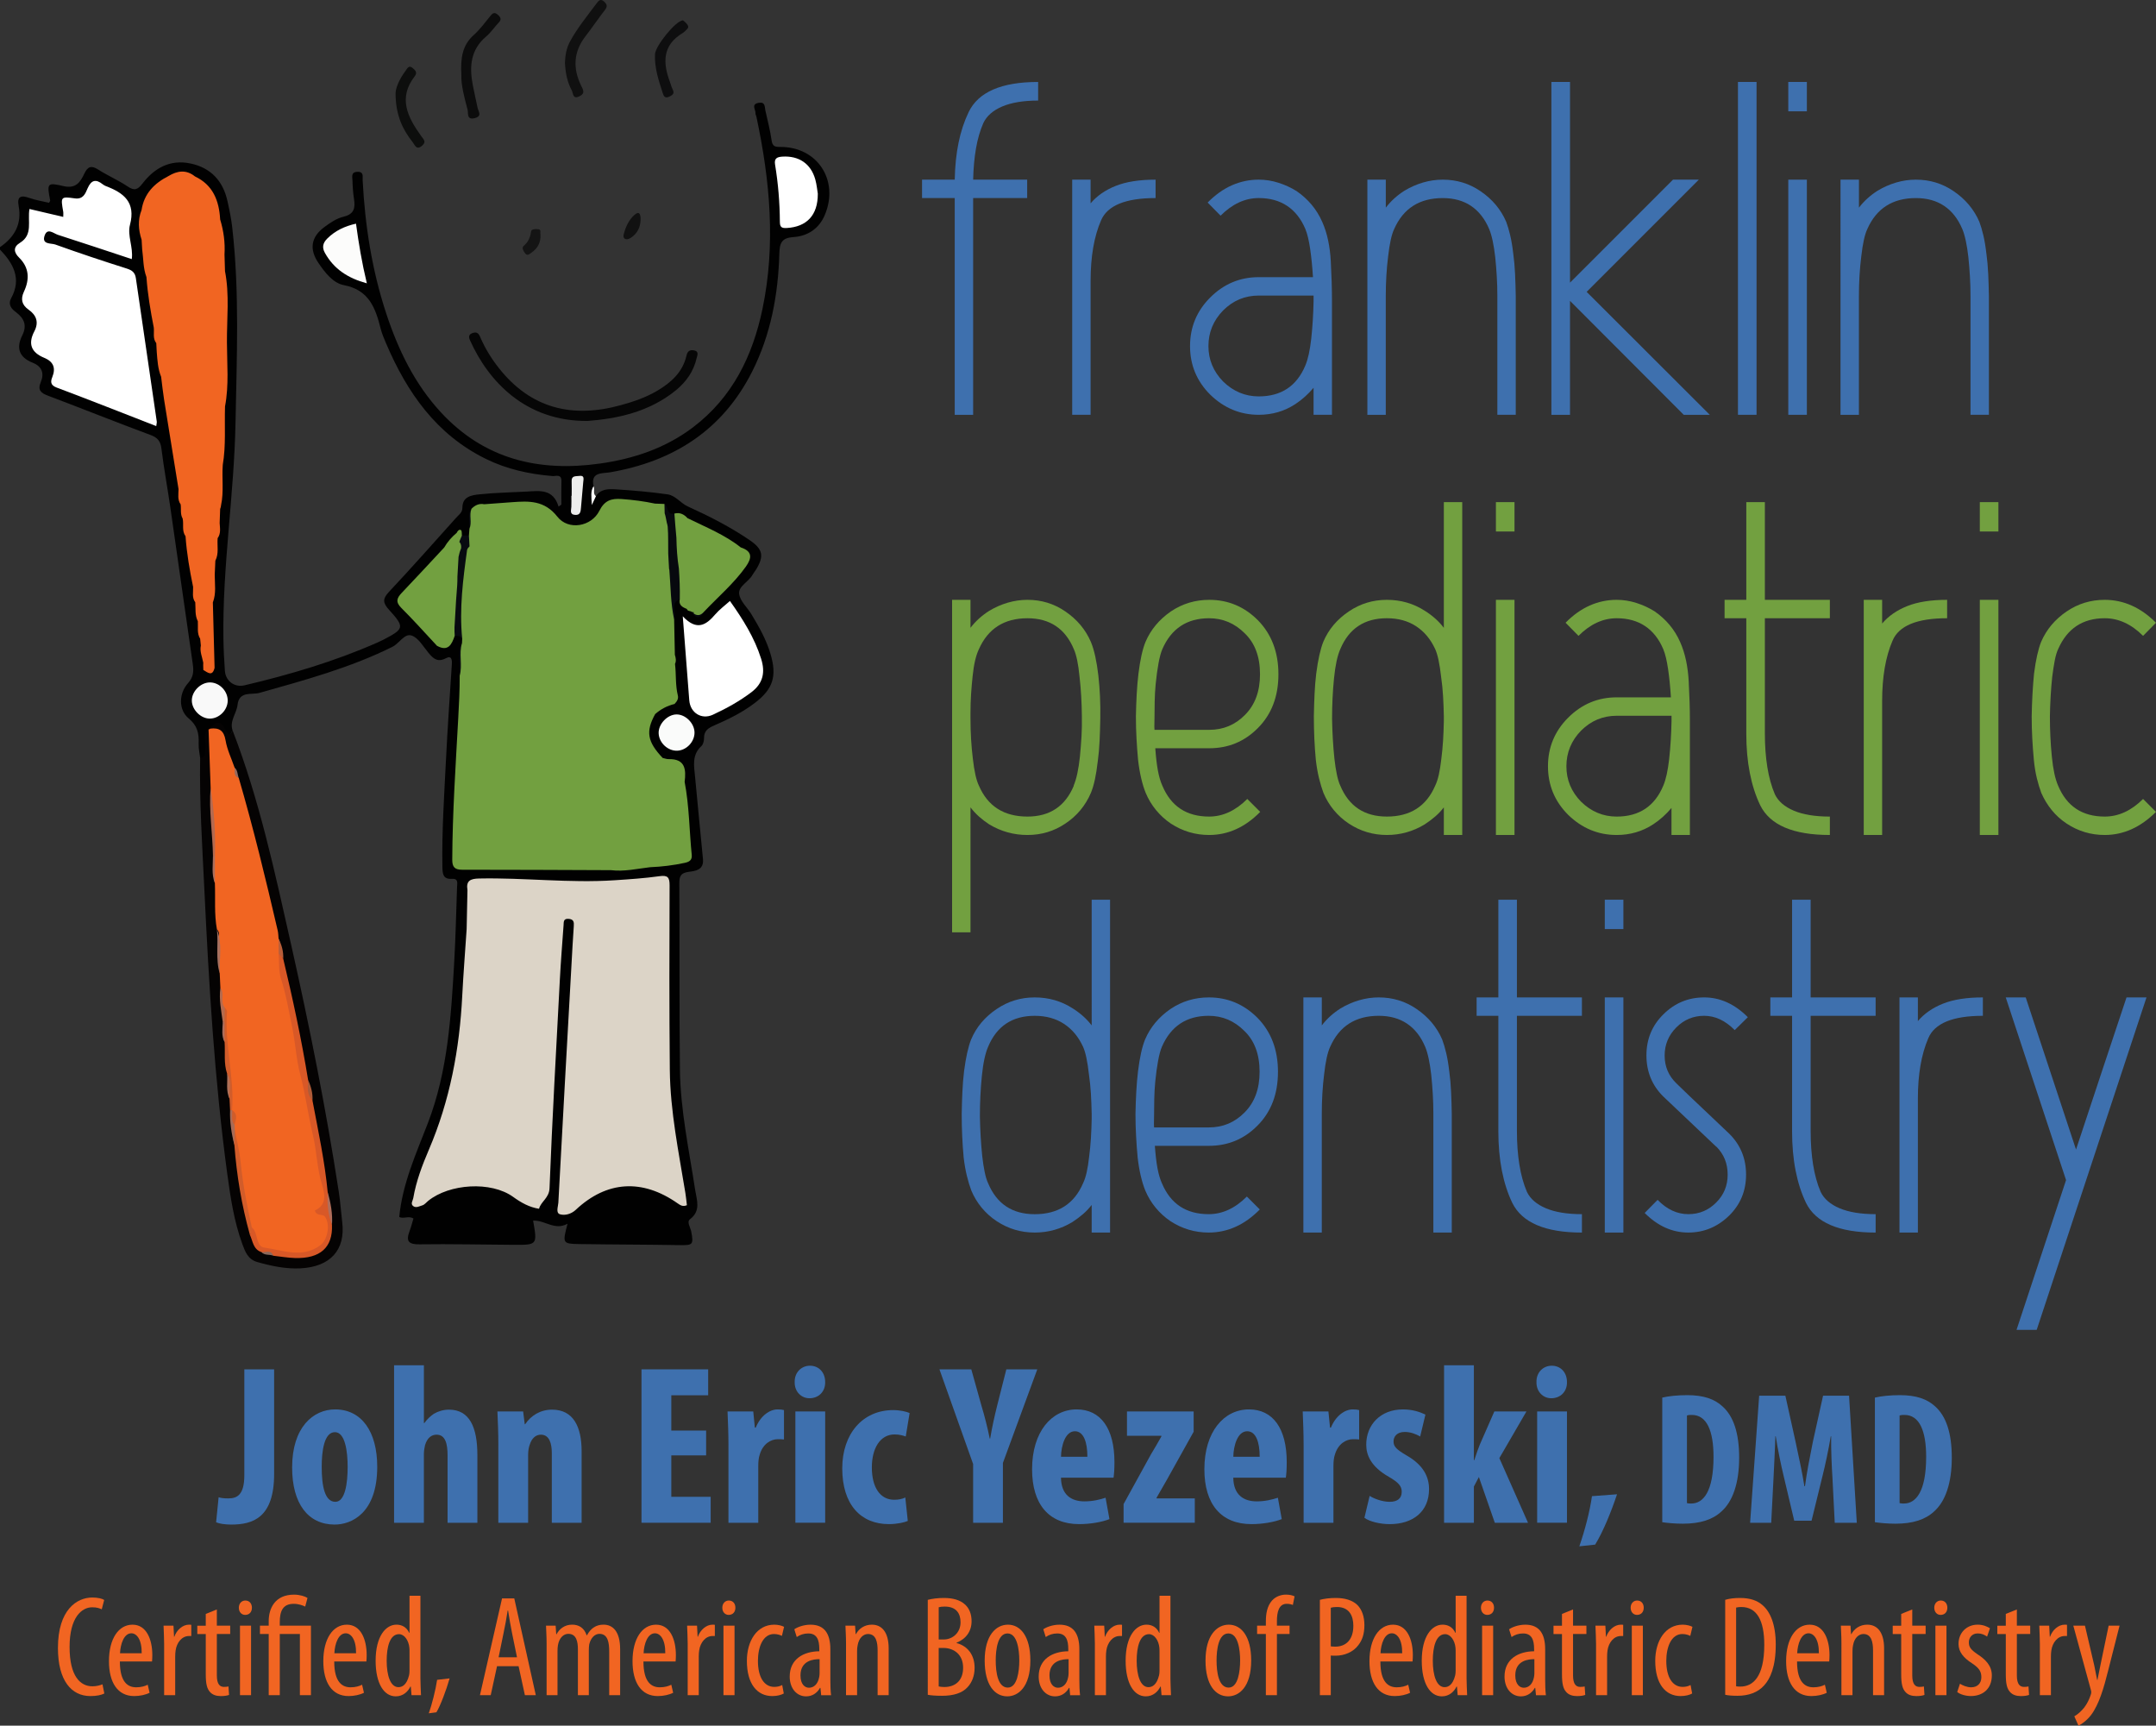 <!-- Generator: Adobe Illustrator 18.1.1, SVG Export Plug-In  -->
<svg version="1.1"
	 xmlns="http://www.w3.org/2000/svg" xmlns:xlink="http://www.w3.org/1999/xlink" xmlns:a="http://ns.adobe.com/AdobeSVGViewerExtensions/3.0/"
	 x="0px" y="0px" width="172.473px" height="138.02px" viewBox="0 0 172.473 138.02" enable-background="new 0 0 172.473 138.02"
	 xml:space="preserve">
<rect x="0" y="0" width="172.473" height="138.02" fill="#333333" stroke="none"/>
<defs>
</defs>
<g>
	<g>
		<g id="Ne6k1t_2_">
			<g>
				<path fill-rule="evenodd" clip-rule="evenodd" fill="#010101" d="M47.673,39.688c0.377-0.592,1.004-0.586,1.57-0.551
					c1.394,0.088,2.787,0.205,4.169,0.404c0.622,0.09,1.024,0.696,1.608,0.964c1.713,0.781,3.396,1.634,4.956,2.699
					c1.056,0.723,1.166,1.272,0.501,2.36c-0.085,0.138-0.196,0.261-0.273,0.403c-0.303,0.57-1.152,0.913-1.074,1.534
					c0.075,0.582,0.659,1.091,0.994,1.648c0.604,1,1.176,2.015,1.513,3.148c0.529,1.781,0.216,2.805-1.252,3.925
					c-0.988,0.755-2.097,1.302-3.229,1.791c-0.492,0.213-0.841,0.429-0.835,1.025c0,0.213-0.065,0.499-0.208,0.631
					c-0.767,0.701-0.599,1.569-0.512,2.437c0.215,2.201,0.414,4.405,0.635,6.605c0.088,0.879-0.623,0.954-1.141,1.021
					c-0.649,0.086-0.753,0.36-0.75,0.934c0.027,4.952-0.008,9.907,0.047,14.859c0.038,3.262,0.732,6.454,1.222,9.665
					c0.121,0.786,0.479,1.646-0.414,2.324c-0.288,0.219,0.04,0.664,0.101,1.004c0.193,1.033,0.115,1.086-0.913,1.069
					c-2.671-0.045-5.341-0.044-8.012-0.085c-1.385-0.022-1.385-0.046-0.976-1.625c-1.031,0.569-1.811-0.301-2.752-0.25
					c0.341,1.94,0.341,1.947-1.56,1.936c-2.509-0.014-5.019-0.076-7.525-0.04c-0.888,0.013-1.104-0.255-0.8-1.052
					c0.125-0.331,0.209-0.677,0.311-1.009c-0.377-0.255-0.795,0.058-1.134-0.13c0.253-2.661,1.349-5.062,2.29-7.507
					c1.603-4.167,1.856-8.55,2.109-12.931c0.111-1.981,0.153-3.966,0.224-5.949c0.01-0.311,0.126-0.693-0.422-0.655
					c-0.735,0.051-0.74-0.468-0.75-0.978c-0.05-2.833,0.143-5.659,0.283-8.486c0.128-2.565,0.306-5.129,0.471-7.693
					c0.023-0.373-0.02-0.727-0.484-0.483c-0.659,0.346-1.009,0.02-1.387-0.439c-0.416-0.5-0.796-1.189-1.339-1.378
					c-0.575-0.201-0.988,0.625-1.547,0.903c-3.391,1.685-7.018,2.662-10.638,3.683c-0.607,0.171-1.621-0.177-1.746,0.955
					c-0.078,0.689-0.653,1.283-0.401,2.037c-0.284,0.586-0.323,0.616-0.677,0.174c-0.318-0.397-0.589-0.606-1.008-0.165
					c-0.052,0.079-0.103,0.158-0.148,0.243c-0.158,0.471-0.017,0.964-0.115,1.434c-0.068,0.331-0.098,0.759-0.644,0.534
					c-0.043-0.385-0.135-0.774-0.12-1.156c0.032-0.801-0.085-1.431-0.798-2.016c-0.818-0.673-0.802-1.984-0.052-2.819
					c0.437-0.485,0.462-0.952,0.384-1.503c-0.602-4.213-1.201-8.427-1.811-12.639c-0.225-1.541-0.509-3.075-0.7-4.62
					c-0.073-0.599-0.304-0.877-0.878-1.09c-2.732-1.012-5.436-2.1-8.162-3.127c-0.579-0.217-0.891-0.435-0.61-1.106
					c0.296-0.705,0.085-1.254-0.653-1.546c-1.079-0.428-1.337-1.172-0.828-2.188c0.387-0.771,0.17-1.345-0.491-1.84
					c-0.373-0.28-0.683-0.606-0.389-1.15C1.74,22.282,1.066,21.072,0,19.961c0-0.066,0-0.131,0-0.196
					c1.167-0.799,1.763-1.848,1.49-3.303c-0.143-0.763,0.2-0.866,0.855-0.632c0.511,0.182,1.058,0.266,1.578,0.39
					c0.045-0.089,0.098-0.145,0.09-0.188c-0.266-1.375-0.248-1.455,1.068-1.147c0.988,0.23,1.342-0.318,1.668-1.003
					c0.261-0.551,0.549-0.679,1.099-0.325c0.763,0.491,1.611,0.849,2.361,1.356c0.564,0.381,0.82,0.248,1.207-0.256
					c0.955-1.236,2.212-1.919,3.821-1.582c1.625,0.342,2.599,1.389,2.958,3.001c0.155,0.695,0.301,1.399,0.382,2.106
					c0.594,5.192,0.361,10.396,0.264,15.602c-0.106,5.794-1.059,11.537-0.968,17.338c0.013,0.845,0.058,1.691,0.118,2.534
					c0.06,0.824,0.78,1.343,1.57,1.156c3.632-0.858,7.204-1.91,10.626-3.42c0.15-0.065,0.298-0.132,0.442-0.207
					c1.716-0.887,1.763-1.014,0.494-2.412c-0.479-0.529-0.549-0.86-0.017-1.424c1.826-1.944,3.594-3.945,5.376-5.931
					c0.208-0.235,0.507-0.419,0.507-0.799c-0.002-0.908,0.732-1.014,1.344-1.08c1.259-0.134,2.529-0.154,3.795-0.223
					c1.033-0.057,2.117-0.243,2.556,1.203c0.075-0.053,0.148-0.106,0.221-0.16c0-0.629-0.013-1.259,0.005-1.888
					c0.017-0.588-0.467-0.375-0.702-0.395c-1.862-0.154-3.66-0.546-5.343-1.374c-3.959-1.947-6.299-5.301-7.974-9.225
					c-0.165-0.386-0.334-0.776-0.437-1.182c-0.412-1.648-0.926-3.107-2.95-3.491c-0.86-0.163-1.505-1.001-2.025-1.764
					c-0.755-1.106-0.604-2.088,0.474-2.883c0.462-0.344,0.983-0.695,1.528-0.825c0.857-0.205,0.948-0.7,0.838-1.415
					c-0.073-0.481-0.111-0.97-0.121-1.455c-0.005-0.289-0.153-0.699,0.387-0.72c0.545-0.022,0.409,0.383,0.426,0.681
					c0.189,3.617,0.743,7.172,1.877,10.621c0.961,2.926,2.28,5.666,4.395,7.948c3.465,3.739,7.824,4.774,12.713,4.083
					c2.702-0.383,5.245-1.231,7.448-2.903c3.143-2.385,4.759-5.686,5.548-9.448c1.081-5.163,0.607-10.286-0.481-15.387
					c-0.02-0.095-0.082-0.19-0.075-0.28c0.02-0.297-0.379-0.729,0.264-0.835c0.532-0.089,0.461,0.318,0.527,0.615
					c0.171,0.792,0.386,1.58,0.497,2.383c0.067,0.48,0.259,0.534,0.69,0.531c2.983-0.015,4.741,2.688,3.562,5.457
					c-0.467,1.097-1.382,1.679-2.503,1.754c-0.968,0.066-1.103,0.487-1.129,1.34c-0.095,3.274-0.685,6.462-2.172,9.411
					c-2.363,4.684-6.296,7.193-11.381,8.064c-0.632,0.107-1.546-0.048-1.315,1.111C47.5,39.164,47.146,39.533,47.673,39.688z"/>
				<path fill-rule="evenodd" clip-rule="evenodd" fill="#050303" d="M16.817,58.276c0.451-0.639,0.866-0.646,1.217,0.083
					c0.173,0.361,0.329,0.598,0.569,0.051c2.138,5.523,3.369,11.293,4.665,17.044c1.482,6.587,2.81,13.205,3.836,19.882
					c0.123,0.801,0.178,1.614,0.274,2.42c0.268,2.21-0.945,3.57-3.351,3.688c-1.172,0.057-2.323-0.184-3.454-0.508
					c-0.738-0.211-0.966-0.831-1.187-1.436c-0.662-1.811-0.946-3.71-1.204-5.607c-1.024-7.546-1.468-15.141-1.833-22.741
					c-0.168-3.506-0.399-7.01-0.338-10.522c0.531-0.066,0.354-0.486,0.419-0.802c0.098-0.496-0.279-1.075,0.253-1.493
					c0.504,1.019,0.417,2.118,0.426,3.204c0.002,0.481,0.018,0.962-0.003,1.443c-0.18,1.806,0.256,3.592,0.178,5.396
					c0.028,0.754-0.1,1.516,0.131,2.259c0.2,1.217-0.048,2.46,0.198,3.677c0.166,1.154-0.087,2.329,0.178,3.478
					c0.083,0.401,0.093,0.806,0.09,1.211c-0.135,0.91,0.156,1.793,0.18,2.694c0.015,0.548-0.062,1.105,0.126,1.641
					c0.158,0.819-0.053,1.671,0.216,2.481c0.108,0.654-0.048,1.329,0.165,1.975c0.076,0.327,0.073,0.66,0.078,0.992
					c-0.042,0.93,0.173,1.829,0.314,2.737c0.263,2.335,0.567,4.661,1.224,6.926c0.138,0.579,0.301,1.147,0.835,1.508
					c0.333,0.161,0.694,0.217,1.051,0.284c0.71-0.027,1.409,0.143,2.127,0.058c1.565-0.186,2.12-0.785,2.13-2.4
					c0.003-0.85-0.188-1.672-0.324-2.503c-0.309-2.448-0.803-4.866-1.229-7.291c0.012-0.594-0.181-1.151-0.331-1.715
					c-0.607-3.224-1.284-6.434-1.997-9.636c-0.016-0.58-0.186-1.131-0.346-1.683c-0.963-4.247-2.012-8.473-3.199-12.663
					c-0.057-0.341-0.175-0.662-0.311-0.978c-0.261-0.59-0.492-1.197-0.663-1.815C17.749,58.975,17.408,58.54,16.817,58.276z"/>
				<path fill-rule="evenodd" clip-rule="evenodd" fill="#060606" d="M47.008,33.668c-4.991,0.042-7.952-3.206-9.404-6.441
					c-0.131-0.289-0.115-0.493,0.226-0.599c0.309-0.099,0.454,0.025,0.579,0.318c0.384,0.897,0.893,1.727,1.498,2.493
					c2.566,3.246,5.882,4.037,9.761,2.965c1.001-0.276,1.984-0.606,2.882-1.136c1.123-0.658,2.064-1.494,2.366-2.826
					c0.091-0.401,0.298-0.471,0.614-0.415c0.417,0.075,0.244,0.409,0.196,0.623c-0.238,1.053-0.833,1.892-1.658,2.567
					C51.875,33.008,49.251,33.492,47.008,33.668z"/>
				<path fill-rule="evenodd" clip-rule="evenodd" fill="#0C0C0C" d="M36.909,6.023c-0.08-1.401,0.085-2.411,0.98-3.214
					c0.504-0.453,0.916-1.01,1.345-1.54c0.201-0.251,0.341-0.315,0.612-0.07c0.259,0.234,0.258,0.393,0.03,0.632
					c-0.336,0.352-0.612,0.773-0.979,1.084c-1.262,1.064-1.362,2.424-1.073,3.9c0.118,0.605,0.255,1.207,0.382,1.809
					c0.068,0.314,0.386,0.665-0.229,0.825c-0.665,0.173-0.507-0.428-0.567-0.654C37.145,7.792,36.877,6.782,36.909,6.023z"/>
				<path fill-rule="evenodd" clip-rule="evenodd" fill="#101010" d="M45.194,5.059c0.017-0.657,0.128-1.235,0.412-1.754
					c0.594-1.087,1.379-2.045,2.12-3.035c0.16-0.214,0.319-0.415,0.617-0.128c0.236,0.225,0.254,0.39,0.051,0.653
					c-0.537,0.694-1.029,1.421-1.565,2.116c-0.956,1.241-1.009,2.553-0.346,3.929c0.156,0.327,0.368,0.615-0.128,0.862
					c-0.552,0.275-0.497-0.254-0.61-0.462C45.366,6.547,45.234,5.78,45.194,5.059z"/>
				<path fill-rule="evenodd" clip-rule="evenodd" fill="#0E0E0F" d="M54.637,1.624c0.068,0.062,0.193,0.151,0.289,0.267
					c0.102,0.121,0.205,0.267,0.048,0.423c-0.113,0.115-0.223,0.245-0.359,0.326c-1.648,0.985-1.596,2.4-1.008,3.955
					c0.07,0.181,0.111,0.374,0.198,0.545c0.148,0.296,0.073,0.421-0.233,0.576c-0.372,0.188-0.469-0.012-0.552-0.264
					c-0.329-1.014-0.672-2.028-0.622-3.121C52.431,3.678,54.04,1.663,54.637,1.624z"/>
				<path fill-rule="evenodd" clip-rule="evenodd" fill="#0D0E0D" d="M31.644,7.511c-0.015-0.437,0.294-1.174,0.795-1.84
					c0.14-0.185,0.261-0.51,0.592-0.214c0.198,0.179,0.379,0.34,0.145,0.642c-1.357,1.753-0.554,3.292,0.517,4.783
					c0.198,0.276,0.444,0.456,0.062,0.781c-0.449,0.379-0.565-0.069-0.733-0.279C32.219,10.37,31.664,9.253,31.644,7.511z"/>
				<path fill-rule="evenodd" clip-rule="evenodd" fill="#141414" d="M43.238,18.767c0.028,0.655-0.241,1.106-0.723,1.443
					c-0.153,0.108-0.326,0.278-0.495,0.066c-0.135-0.172-0.314-0.454-0.128-0.61c0.376-0.315,0.524-0.679,0.592-1.149
					c0.037-0.228,0.404-0.201,0.597-0.18C43.328,18.364,43.186,18.65,43.238,18.767z"/>
				<path fill-rule="evenodd" clip-rule="evenodd" fill="#111111" d="M51.245,17.576c-0.015,0.618-0.261,1.1-0.786,1.448
					c-0.359,0.239-0.65,0.074-0.572-0.248c0.143-0.589,0.413-1.196,0.875-1.594C51.188,16.812,51.253,17.226,51.245,17.576z"/>
				<path fill-rule="evenodd" clip-rule="evenodd" fill="#FFFFFF" d="M47.673,39.688c-0.071,0.155-0.143,0.311-0.328,0.705
					c-0.035-0.698-0.113-1.112,0.135-1.507C47.616,39.135,47.392,39.472,47.673,39.688z"/>
				<path fill-rule="evenodd" clip-rule="evenodd" fill="#F16522" d="M19.099,62.217c1.177,4.028,2.162,8.106,3.113,12.19
					c0.053,0.219,0.052,0.45,0.075,0.675c0.185,0.328,0.05,0.71,0.181,1.045c0.073,1.8,0.667,3.507,0.986,5.263
					c0.476,2.61,1.004,5.211,1.513,7.815c0.341,1.752,0.537,3.526,0.943,5.265c0.173,0.746,0.451,1.524-0.125,2.238
					c-0.1,0.124-0.083,0.16,0.061,0.268c0.712,0.537,0.679,1.321,0.422,2.016c-0.298,0.807-0.971,1.253-1.876,1.335
					c-1.086,0.097-2.13-0.099-3.181-0.305c-0.404-0.081-0.594-0.37-0.755-0.698c-0.203-0.411-0.279-0.867-0.467-1.284
					c-0.689-2.464-0.916-5.004-1.246-7.525c-0.043-0.142-0.073-0.289-0.116-0.431c-0.05-0.461,0.076-0.94-0.14-1.388
					c-0.008-0.104-0.01-0.206-0.008-0.312c-0.148-2.552-0.477-5.089-0.597-7.642c-0.397-0.529-0.031-1.169-0.251-1.724
					c-0.018-0.389-0.035-0.778-0.053-1.165c-0.163-0.868-0.023-1.743-0.081-2.612c-0.02-0.305,0.148-0.646-0.143-0.91
					c-0.226-1.222-0.113-2.458-0.163-3.688c-0.166-0.697-0.038-1.404-0.08-2.104c0.076-1.859-0.231-3.701-0.261-5.554
					c-0.057-1.55-0.111-3.101-0.165-4.65c0.053,0.002,0.096-0.017,0.131-0.059c0.718-0.089,1.099,0.151,1.23,0.943
					c0.125,0.747,0.474,1.457,0.725,2.185C18.936,61.651,18.799,62.023,19.099,62.217z"/>
				<path fill-rule="evenodd" clip-rule="evenodd" fill="#FFFFFF" d="M12.499,34.079c-2.684-1.043-5.323-2.089-7.98-3.087
					c-0.502-0.189-0.472-0.495-0.338-0.824c0.304-0.752,0.078-1.253-0.642-1.549C2.509,28.196,2.22,27.51,2.742,26.51
					c0.382-0.727,0.181-1.296-0.464-1.75c-0.529-0.374-0.645-0.83-0.364-1.431c0.461-0.982,0.437-1.914-0.389-2.727
					c-0.419-0.414-0.492-0.838,0.077-1.185c1.061-0.647,0.585-1.744,0.755-2.702c0.916,0.214,1.784,0.419,2.702,0.633
					c0-0.173,0.018-0.302-0.003-0.423c-0.208-1.179-0.205-1.219,0.92-1.06c0.687,0.097,0.851-0.388,1.029-0.797
					c0.296-0.684,0.668-0.765,1.222-0.322c0.075,0.059,0.165,0.109,0.254,0.143c1.429,0.54,2.39,1.295,1.916,3.093
					c-0.226,0.854,0.274,1.781,0.145,2.742c-1.989-0.656-3.946-1.313-5.912-1.943C4.287,18.671,3.8,18.2,3.574,18.83
					c-0.268,0.749,0.519,0.607,0.851,0.727c1.891,0.68,3.8,1.316,5.716,1.922c0.432,0.137,0.662,0.324,0.727,0.767
					c0.554,3.826,1.116,7.647,1.673,11.471C12.552,33.807,12.52,33.901,12.499,34.079z"/>
				<path fill-rule="evenodd" clip-rule="evenodd" fill="#FFFFFF" d="M54.619,49.292c1.129,1.2,1.874,0.697,2.599-0.154
					c0.331-0.386,0.755-0.696,1.174-1.072c1.038,1.465,1.964,2.933,2.496,4.622c0.338,1.069,0.17,1.954-0.772,2.671
					c-0.963,0.731-2.006,1.305-3.093,1.808c-0.898,0.413-1.806-0.148-1.884-1.163C54.97,53.871,54.807,51.739,54.619,49.292z"/>
				<path fill-rule="evenodd" clip-rule="evenodd" fill="#FFFFFF" d="M65.422,15.487c0.012,1.747-0.905,2.655-2.478,2.749
					c-0.442,0.026-0.556-0.086-0.557-0.511c-0.01-1.529-0.136-3.05-0.384-4.561c-0.078-0.484,0.131-0.607,0.582-0.637
					c1.312-0.082,2.281,0.555,2.636,1.826C65.342,14.789,65.378,15.247,65.422,15.487z"/>
				<path fill-rule="evenodd" clip-rule="evenodd" fill="#FCFCFB" d="M28.479,17.888c0.215,1.576,0.467,3.109,0.868,4.774
					c-1.512-0.413-2.634-1.136-3.359-2.441c-0.249-0.448-0.15-0.799,0.188-1.137C26.813,18.444,27.593,18.088,28.479,17.888z"/>
				<path fill-rule="evenodd" clip-rule="evenodd" fill="#FAFBFA" d="M54.162,60.042c-0.745,0.019-1.437-0.631-1.472-1.382
					c-0.035-0.75,0.707-1.527,1.45-1.519c0.715,0.007,1.414,0.718,1.419,1.447C55.564,59.339,54.905,60.025,54.162,60.042z"/>
				<path fill-rule="evenodd" clip-rule="evenodd" fill="#F9F9F9" d="M18.216,56.047c-0.008,0.749-0.682,1.424-1.423,1.429
					c-0.718,0.006-1.432-0.694-1.448-1.424c-0.018-0.762,0.727-1.497,1.492-1.471C17.582,54.607,18.226,55.29,18.216,56.047z"/>
				<path fill-rule="evenodd" clip-rule="evenodd" fill="#080A10" d="M36.724,43.816c0.002-0.129,0.002-0.259,0.002-0.389
					c-0.05-0.064-0.065-0.138-0.05-0.219c0.053-0.152,0.128-0.286,0.274-0.37c0.188-0.001,0.376-0.001,0.564-0.002
					c0.336,0.316,0.273,0.652,0.057,0.997c-0.198,2.418-0.396,4.834-0.594,7.252c-0.133-0.25-0.373-0.229-0.602-0.231
					c-0.462-0.733-0.123-1.525-0.063-2.257c0.11-1.373,0.166-2.749,0.271-4.121C36.599,44.253,36.654,44.031,36.724,43.816z"/>
				<path fill-rule="evenodd" clip-rule="evenodd" fill="#07090E" d="M53.154,40.307c0.341,0.179,0.133,0.923,0.797,0.77
					c0.396,0.449,0.185,1.002,0.235,1.502c0.145,1.409,0.199,2.827,0.422,4.23c0.06,0.375,0.072,0.786-0.226,1.11
					c-0.85,0.351-0.196,1.118-0.452,1.633c-0.449-0.223-0.343-0.648-0.347-1.013c-0.017-0.931-0.095-1.855-0.198-2.778
					c-0.02-0.479,0.032-0.961-0.04-1.44c-0.035-0.099-0.053-0.202-0.058-0.307c-0.045-0.722,0.091-1.451-0.085-2.168l-0.012,0.012
					C53.038,41.343,53.018,40.828,53.154,40.307z"/>
				<path fill-rule="evenodd" clip-rule="evenodd" fill="#EDEDEC" d="M45.731,39.654c0-0.388,0.013-0.777-0.002-1.165
					c-0.022-0.469,0.346-0.385,0.604-0.424c0.449-0.07,0.343,0.26,0.323,0.504c-0.055,0.678-0.12,1.352-0.178,2.03
					c-0.025,0.302-0.048,0.614-0.466,0.584c-0.471-0.033-0.316-0.377-0.306-0.654c0.012-0.292,0.003-0.582,0.003-0.875
					C45.716,39.654,45.722,39.654,45.731,39.654z"/>
				<path fill-rule="evenodd" clip-rule="evenodd" fill="#DCD4C7" d="M54.83,95.428c-0.532-3.27-1.214-6.528-1.247-9.857
					c-0.047-4.917-0.037-9.838-0.018-14.756c0.002-0.648-0.146-0.829-0.813-0.736c-1.191,0.166-2.391,0.246-3.592,0.325
					c-3.615,0.239-7.221-0.215-10.834-0.141c-0.707,0.016-1.056,0.183-0.931,0.932c-0.023,1.039-0.043,2.079-0.065,3.118
					c-0.118,1.778-0.261,3.554-0.352,5.333c-0.213,4.251-0.986,8.377-2.669,12.307c-0.537,1.253-1.019,2.527-1.25,3.877
					c-0.035,0.203-0.241,0.454-0.007,0.633c0.236,0.18,0.507,0.007,0.742-0.061c0.171-0.05,0.304-0.231,0.456-0.353
					c1.701-1.379,5.029-1.596,6.798-0.321c0.652,0.469,1.294,0.83,2.074,0.951c0.143-0.577,0.807-0.853,0.838-1.644
					c0.219-5.557,0.53-11.111,0.825-16.664c0.076-1.461,0.196-2.92,0.299-4.378c0.017-0.25-0.022-0.533,0.399-0.503
					c0.422,0.03,0.441,0.267,0.417,0.597c-0.073,1.039-0.128,2.077-0.186,3.116c-0.354,6.332-0.71,12.662-1.048,18.994
					c-0.017,0.311-0.231,0.826,0.148,0.927c0.393,0.106,0.883-0.022,1.246-0.362c2.479-2.326,5.326-2.502,8.158-0.51
					c0.211,0.148,0.416,0.281,0.732,0.139C54.908,96.067,54.883,95.745,54.83,95.428z"/>
				<path fill-rule="evenodd" clip-rule="evenodd" fill="#080A10" d="M36.96,51.438c-0.002,0.87,0.13,1.748-0.183,2.597
					C36.836,53.169,36.551,52.28,36.96,51.438z"/>
				<path fill-rule="evenodd" clip-rule="evenodd" fill="#080A10" d="M37.719,40.692c-0.035,0.534,0.153,1.089-0.163,1.594
					C37.609,41.755,37.364,41.193,37.719,40.692z"/>
				<path fill-rule="evenodd" clip-rule="evenodd" fill="#07090E" d="M55.333,48.928c0.063-0.019,0.128-0.026,0.191-0.023
					c0.258,0.326,0.529,0.096,0.797,0.021C55.993,49.497,55.662,49.513,55.333,48.928z"/>
				<path fill-rule="evenodd" clip-rule="evenodd" fill="#F16522" d="M18.154,27.39L18.154,27.39
					c-0.013-1.901,0.216-3.809-0.155-5.7c0-0.001,0-0.001,0-0.001c-0.015-0.444-0.027-0.889-0.04-1.333
					c0.057-0.957-0.068-1.891-0.348-2.805c0-0.001,0-0.001,0-0.001c-0.083-1.491-0.564-2.749-2.014-3.439
					c-0.702-0.565-1.412-0.46-2.127-0.026c-1.128,0.576-1.944,1.398-2.145,2.711c-0.318,0.794-0.256,1.588,0.003,2.382
					c0.015,0.254,0.032,0.507,0.045,0.761c0.103,0.742,0.071,1.504,0.342,2.22c0,0,0,0,0,0.001c0.095,1.362,0.326,2.705,0.587,4.043
					c0.043,0.419-0.097,0.864,0.199,1.241c0,0,0,0.001,0,0.002c0.013,0.232,0.025,0.464,0.038,0.698
					c0.053,0.676,0.088,1.354,0.351,1.994c0.078,0.607,0.14,1.217,0.236,1.822c0.379,2.39,0.768,4.778,1.156,7.164
					c-0.005,0.416-0.096,0.843,0.17,1.218c0,0.002,0,0.002,0,0.003c0.053,0.378-0.047,0.776,0.16,1.132
					c0.1,0.466-0.082,0.978,0.228,1.41c0,0.001,0,0.001,0.002,0.002c0.096,1.367,0.329,2.714,0.605,4.054
					c0.018,0.415-0.108,0.85,0.173,1.229c0.042,0.509-0.045,1.034,0.206,1.514c0.033,0.471-0.086,0.961,0.186,1.399c0,0,0,0,0,0.001
					c0.018,0.181,0.037,0.361,0.055,0.543c-0.1,0.48,0.108,0.916,0.193,1.37c0-0.001,0-0.001,0-0.002c0,0.001,0,0.001,0,0.002
					c-0.002,0.065-0.003,0.132-0.005,0.199c0.003,0.129,0.005,0.258,0.01,0.386c0.353,0.206,0.73,0.557,0.901-0.173
					c-0.045-1.743-0.092-3.486-0.138-5.229c0.002-0.001,0.002-0.003,0.002-0.003c0.278-0.722,0.148-1.471,0.148-2.213
					c0.017-0.373,0.033-0.747,0.05-1.12c0.299-0.577,0.13-1.201,0.183-1.802c0.271-0.375,0.185-0.799,0.161-1.212
					c0,0.001,0,0.001,0,0.001v-0.002c0.015-0.374,0.028-0.748,0.04-1.123c0.045-0.101,0.063-0.203,0.073-0.306
					c0.231-1.063,0.057-2.148,0.136-3.219c0.264-1.554,0.13-3.122,0.181-4.682c0-0.001,0-0.001,0-0.001
					C18.326,30.804,18.159,29.095,18.154,27.39L18.154,27.39z M16.802,51.624c-0.002-0.001-0.002-0.002-0.003-0.003
					c0.002-0.001,0.002-0.002,0.002-0.002C16.802,51.621,16.802,51.622,16.802,51.624z"/>
				<path fill-rule="evenodd" clip-rule="evenodd" fill="#72A040" d="M36.744,43.36c0.013-0.045,0.027-0.091,0.04-0.135
					c0.055-0.129,0.11-0.259,0.166-0.388c-0.02-0.152,0.01-0.386-0.073-0.437c-0.145-0.089-0.273,0.064-0.341,0.215
					c-0.399,0.336-0.742,0.723-1.003,1.177l0,0l0,0c-1.131,1.211-2.253,2.43-3.397,3.628c-0.399,0.417-0.504,0.732-0.03,1.205
					c0.983,0.977,1.904,2.015,2.852,3.028l0,0c0.898,0.491,1.181-0.112,1.417-0.799c-0.007-0.226-0.028-0.452-0.017-0.675
					c0.042-0.722,0.083-1.443,0.126-2.165c0.028-0.389,0.06-0.779,0.088-1.169c0.017-0.243,0.02-0.488,0.02-0.733
					c0.03-0.525,0.06-1.049,0.09-1.574c0.043-0.226,0.105-0.449,0.203-0.669c0.025-0.174,0.008-0.338-0.098-0.484
					C36.774,43.373,36.759,43.37,36.744,43.36z"/>
				<path fill-rule="evenodd" clip-rule="evenodd" fill="#D85827" d="M20.143,98.169c0.065,0.071,0.146,0.133,0.193,0.214
					c0.273,0.478,0.193,1.316,0.818,1.402c1.478,0.205,3.012,0.875,4.45-0.17c0.61-0.442,0.84-1.68,0.387-2.312
					c-0.176-0.245-0.672,0.007-0.8-0.488c0.931-0.437,0.832-1.234,0.564-2.088c-0.404-1.295-0.414-2.667-0.73-3.978
					c-0.382-1.598-0.589-3.228-1.011-4.827c-0.319-1.206-0.386-2.553-0.649-3.816c-0.268-1.279-0.482-2.574-0.888-3.831
					c-0.201-0.624-0.133-1.334-0.186-2.004c0.387-0.104,0.223,0.291,0.366,0.408c0.767,3.214,1.462,6.444,1.992,9.707
					c0.121,0.545,0.13,1.114,0.349,1.64c0.461,2.439,0.985,4.871,1.219,7.347c0.085,0.872,0.186,1.741,0.341,2.602
					c0.068,1.797-0.941,2.706-2.97,2.642c-0.58-0.018-1.157-0.118-1.736-0.183c-0.226-0.376-0.657-0.095-0.938-0.289
					c-0.67-0.225-0.685-0.886-0.928-1.394C20.111,98.576,19.957,98.327,20.143,98.169z"/>
				<path fill-rule="evenodd" clip-rule="evenodd" fill="#D15C2A" d="M20.143,98.169c-0.012,0.205,0.037,0.426-0.156,0.58
					c-0.655-2.348-1.054-4.739-1.237-7.168c-0.097-0.413-0.151-0.827,0.032-1.234c0.155,0.841,0.374,1.677,0.459,2.526
					C19.418,94.662,19.752,96.419,20.143,98.169z"/>
				<path fill-rule="evenodd" clip-rule="evenodd" fill="#D15C2A" d="M17.976,80.577c0.065,0.106,0.195,0.217,0.186,0.318
					c-0.213,2.653,0.612,5.252,0.401,7.904c-0.053,0.053-0.106,0.051-0.156-0.005c-0.017-0.307-0.032-0.614-0.046-0.92
					c-0.23-0.653,0.106-1.362-0.195-2.007c-0.279-0.818-0.141-1.67-0.198-2.506c-0.156-0.518-0.037-1.05-0.073-1.574
					C17.936,81.385,17.8,80.97,17.976,80.577z"/>
				<path fill-rule="evenodd" clip-rule="evenodd" fill="#B36950" d="M16.851,62.985c0.271,1.813,0.404,3.635,0.343,5.47
					c-0.056,0.085-0.108,0.084-0.158-0.005C17.007,66.627,16.694,64.813,16.851,62.985z"/>
				<path fill-rule="evenodd" clip-rule="evenodd" fill="#A7705F" d="M17.354,74.332c0.459,1.15,0.173,2.346,0.224,3.522
					C17.231,76.696,17.482,75.502,17.354,74.332z"/>
				<path fill-rule="evenodd" clip-rule="evenodd" fill="#B56B4E" d="M17.976,80.577c-0.005,0.392-0.01,0.785-0.015,1.178
					c-0.05,0.081-0.096,0.079-0.14-0.006c-0.12-0.906-0.318-1.807-0.19-2.73C18.018,79.477,17.58,80.119,17.976,80.577z"/>
				<path fill-rule="evenodd" clip-rule="evenodd" fill="#A96B56" d="M18.407,88.793c0.053,0.002,0.105,0.003,0.156,0.003
					c0,0.002,0-0.007,0-0.007c0.309,0.352,0.008,0.808,0.203,1.178c0.003,0.126,0.008,0.254,0.015,0.379
					c-0.012,0.41-0.022,0.822-0.032,1.234C18.518,90.667,18.37,89.741,18.407,88.793z"/>
				<path fill-rule="evenodd" clip-rule="evenodd" fill="#AF6D5A" d="M26.559,97.973c-0.313-0.839-0.408-1.71-0.341-2.6
					C26.466,96.221,26.617,97.085,26.559,97.973z"/>
				<path fill-rule="evenodd" clip-rule="evenodd" fill="#AB6E5D" d="M17.035,68.449c0.053,0.001,0.107,0.002,0.158,0.005
					c0,0.729-0.002,1.459-0.002,2.189C16.904,69.929,17.037,69.185,17.035,68.449z"/>
				<path fill-rule="evenodd" clip-rule="evenodd" fill="#B85D39" d="M22.657,76.679c-0.121-0.136-0.244-0.273-0.366-0.408
					c-0.002-0.396-0.002-0.792-0.005-1.188C22.541,75.583,22.686,76.111,22.657,76.679z"/>
				<path fill-rule="evenodd" clip-rule="evenodd" fill="#AE5B38" d="M24.999,88.025c-0.454-0.474-0.389-1.059-0.349-1.639
					C24.889,86.906,25.03,87.446,24.999,88.025z"/>
				<path fill-rule="evenodd" clip-rule="evenodd" fill="#B07057" d="M18.166,85.866c0.414,0.635,0.153,1.335,0.195,2.006
					C18.048,87.228,18.226,86.535,18.166,85.866z"/>
				<path fill-rule="evenodd" clip-rule="evenodd" fill="#AC6C5B" d="M17.822,81.749c0.047,0,0.093,0.002,0.14,0.006
					c0.003,0.535,0.005,1.07,0.007,1.606C17.694,82.844,17.8,82.293,17.822,81.749z"/>
				<path fill-rule="evenodd" clip-rule="evenodd" fill="#8B685B" d="M20.915,100.143c0.323,0.066,0.758-0.234,0.939,0.29
					C21.55,100.305,21.167,100.435,20.915,100.143z"/>
				<path fill-rule="evenodd" clip-rule="evenodd" fill="#966A5F" d="M19.099,62.217c-0.429-0.142-0.304-0.507-0.326-0.813
					C19.029,61.615,18.987,61.947,19.099,62.217z"/>
				<path fill-rule="evenodd" clip-rule="evenodd" fill="#D15C2A" d="M18.766,89.968c-0.317-0.351-0.143-0.785-0.203-1.178
					C19.066,89.108,18.866,89.547,18.766,89.968z"/>
			</g>
		</g>
		<path fill-rule="evenodd" clip-rule="evenodd" fill="#72A040" d="M59.26,43.784c-1.287-1.021-2.805-1.623-4.259-2.34
			c-0.284-0.313-0.619-0.482-1.051-0.368c0.045,0.645,0.101,1.291,0.16,1.936c0.015,0.821,0.067,1.641,0.198,2.454
			c0.055,0.816,0.091,1.633,0.073,2.452c-0.11,0.476,0.205,0.644,0.561,0.784c0.062,0.194,0.259,0.151,0.391,0.224
			c0.055,0.053,0.103,0.047,0.148,0.012c0,0.048,0.007,0.094,0.027,0.14c0.323,0.219,0.582,0.111,0.813-0.154
			c1.126-1.19,2.385-2.255,3.344-3.603C60.167,44.618,60.193,44.089,59.26,43.784z"/>
		<path fill-rule="evenodd" clip-rule="evenodd" fill="#72A040" d="M54.769,62.535c0.123-0.996,0.053-1.853-1.285-1.819
			c-0.158,0.003-0.316-0.061-0.474-0.095c-1.229-1.298-1.367-2.117-0.599-3.508c0.451-0.397,0.965-0.667,1.548-0.808
			c0.183-0.19,0.334-0.404,0.266-0.681c-0.206-0.831-0.126-1.686-0.226-2.525c0.111-0.236,0.063-0.482-0.012-0.728
			c-0.02-0.939-0.04-1.88-0.058-2.819c-0.284-1.31-0.274-2.649-0.384-3.977c-0.015-0.03-0.013-0.064-0.023-0.095
			c-0.013-0.279-0.028-0.557-0.047-0.836c0-0.047-0.002-0.093-0.007-0.138c-0.005-0.078-0.008-0.155-0.013-0.233
			c-0.016-0.718,0.018-1.437-0.042-2.155c-0.017-0.106-0.038-0.208-0.071-0.31c-0.052-0.255-0.091-0.517-0.171-0.754
			c-0.005-0.25-0.01-0.498-0.017-0.746c-0.253-0.009-0.506-0.019-0.758-0.029c-0.883-0.188-1.773-0.301-2.676-0.366
			c-0.818-0.058-1.357,0.111-1.774,0.943c-0.637,1.271-2.478,1.593-3.358,0.47c-1.033-1.314-2.265-1.26-3.624-1.16
			c-0.743,0.055-1.483,0.111-2.227,0.164c-0.412-0.083-0.738,0.08-1.019,0.363c-0.209,0.516,0.063,1.08-0.163,1.594
			c-0.013,0.183-0.027,0.365-0.042,0.549c0.017,0.289,0.033,0.579,0.048,0.867c-0.083,0.071-0.15,0.156-0.191,0.257
			c-0.328,2.364-0.635,4.729-0.394,7.126c-0.005,0.118-0.01,0.235-0.017,0.353c-0.268,0.851,0.056,1.744-0.183,2.597
			c0.005,1.139-0.056,2.274-0.118,3.41c-0.205,3.768-0.461,7.533-0.479,11.309c-0.003,0.587,0.193,0.807,0.785,0.807
			c3.969-0.001,7.94,0.02,11.912,0.035c1.061,0.13,2.094-0.116,3.136-0.238c0.931-0.037,1.854-0.15,2.766-0.347
			c0.339-0.074,0.604-0.201,0.559-0.636C55.141,66.428,55.139,64.464,54.769,62.535z M38.447,43.071
			c0.007-0.021,0.013-0.036,0.02-0.057"/>
	</g>
	<g>
		<g>
			<path fill="#3E70AE" d="M19.545,109.522h2.385v8.355c0,3.532-1.711,4.06-3.44,4.06c-0.492,0-0.947-0.072-1.202-0.182l0.201-2.003
				c0.218,0.073,0.473,0.091,0.783,0.091c0.691,0,1.274-0.272,1.274-1.856V109.522z"/>
			<path fill="#3E70AE" d="M30.177,117.313c0,3.714-2.057,4.624-3.404,4.624c-2.13,0-3.404-1.675-3.404-4.569
				c0-3.203,1.675-4.642,3.44-4.642C28.921,112.726,30.177,114.492,30.177,117.313z M25.736,117.313
				c0,1.529,0.236,2.804,1.092,2.804c0.783,0,0.983-1.492,0.983-2.804c0-1.22-0.2-2.767-1.02-2.767
				C25.918,114.546,25.736,116.093,25.736,117.313z"/>
			<path fill="#3E70AE" d="M31.526,109.195h2.385v4.623h0.036c0.219-0.309,0.474-0.546,0.765-0.746
				c0.346-0.2,0.765-0.327,1.202-0.327c1.638,0,2.275,1.383,2.275,3.641v5.406h-2.385v-5.406c0-0.874-0.164-1.639-0.874-1.639
				c-0.401,0-0.747,0.236-0.929,0.838c-0.036,0.146-0.091,0.473-0.091,0.673v5.534h-2.385V109.195z"/>
			<path fill="#3E70AE" d="M39.866,115.566c0-0.965-0.037-1.82-0.073-2.676h2.057l0.127,1.02h0.036
				c0.455-0.692,1.22-1.165,2.148-1.165c1.693,0,2.367,1.347,2.367,3.331v5.716h-2.385v-5.57c0-0.746-0.182-1.475-0.874-1.475
				c-0.401,0-0.728,0.273-0.892,0.801c-0.073,0.183-0.128,0.474-0.128,0.819v5.425h-2.385V115.566z"/>
			<path fill="#3E70AE" d="M56.488,116.403h-2.785v3.313h3.149v2.075h-5.534v-12.27h5.334v2.075h-2.949v2.822h2.785V116.403z"/>
			<path fill="#3E70AE" d="M58.274,115.566c0-0.874-0.037-1.839-0.073-2.676h2.057l0.127,1.292h0.073
				c0.382-0.946,1.11-1.456,1.748-1.456c0.255,0,0.382,0.019,0.51,0.055v2.349c-0.146-0.019-0.31-0.019-0.51-0.019
				c-0.51,0-1.184,0.346-1.438,1.256c-0.073,0.2-0.109,0.528-0.109,0.892v4.533h-2.385V115.566z"/>
			<path fill="#3E70AE" d="M66.011,110.541c0.018,0.765-0.528,1.293-1.256,1.293c-0.655,0-1.201-0.528-1.183-1.293
				c-0.018-0.801,0.564-1.31,1.22-1.31C65.484,109.231,66.011,109.741,66.011,110.541z M63.627,121.791v-8.901h2.385v8.901H63.627z"
				/>
			<path fill="#3E70AE" d="M72.62,121.646c-0.236,0.109-0.837,0.255-1.511,0.255c-2.257,0-3.732-1.566-3.732-4.46
				c0-2.749,1.62-4.66,4.078-4.66c0.564,0,1.074,0.127,1.311,0.236l-0.309,1.875c-0.2-0.072-0.492-0.164-0.892-0.164
				c-1.147,0-1.82,1.093-1.82,2.64c0,1.603,0.673,2.585,1.784,2.585c0.346,0,0.637-0.055,0.892-0.182L72.62,121.646z"/>
			<path fill="#3E70AE" d="M77.847,121.791v-4.696l-2.694-7.573h2.548l0.819,2.931c0.236,0.783,0.473,1.693,0.655,2.604h0.036
				c0.146-0.892,0.346-1.784,0.564-2.658l0.728-2.876h2.476l-2.749,7.482v4.787H77.847z"/>
			<path fill="#3E70AE" d="M84.875,118.187c0.018,1.384,0.837,1.894,1.875,1.894c0.673,0,1.256-0.146,1.692-0.291l0.31,1.711
				c-0.601,0.236-1.529,0.4-2.421,0.4c-2.439,0-3.768-1.603-3.768-4.388c0-3.003,1.566-4.787,3.568-4.787
				c1.911,0,3.021,1.511,3.021,4.224c0,0.637-0.036,0.982-0.072,1.237H84.875z M86.987,116.512c0-1.146-0.291-2.039-1.001-2.039
				c-0.765,0-1.092,1.147-1.11,2.039H86.987z"/>
			<path fill="#3E70AE" d="M89.883,120.298l2.184-3.968c0.291-0.491,0.655-1.093,0.837-1.438v-0.055h-2.749v-1.947h5.334v1.62
				l-2.13,3.822c-0.291,0.528-0.637,1.093-0.837,1.457v0.054h3.058v1.948h-5.697V120.298z"/>
			<path fill="#3E70AE" d="M98.659,118.187c0.018,1.384,0.837,1.894,1.875,1.894c0.674,0,1.256-0.146,1.692-0.291l0.31,1.711
				c-0.601,0.236-1.528,0.4-2.421,0.4c-2.439,0-3.769-1.603-3.769-4.388c0-3.003,1.566-4.787,3.568-4.787
				c1.911,0,3.021,1.511,3.021,4.224c0,0.637-0.036,0.982-0.072,1.237H98.659z M100.771,116.512c0-1.146-0.291-2.039-1.001-2.039
				c-0.765,0-1.093,1.147-1.11,2.039H100.771z"/>
			<path fill="#3E70AE" d="M104.285,115.566c0-0.874-0.036-1.839-0.072-2.676h2.057l0.128,1.292h0.072
				c0.383-0.946,1.11-1.456,1.748-1.456c0.255,0,0.382,0.019,0.51,0.055v2.349c-0.146-0.019-0.31-0.019-0.51-0.019
				c-0.51,0-1.184,0.346-1.438,1.256c-0.072,0.2-0.109,0.528-0.109,0.892v4.533h-2.385V115.566z"/>
			<path fill="#3E70AE" d="M109.567,119.643c0.346,0.219,1.001,0.474,1.602,0.474c0.619,0,0.965-0.273,0.965-0.801
				c0-0.455-0.255-0.746-1.037-1.201c-1.438-0.819-1.803-1.748-1.803-2.567c0-1.602,1.147-2.821,2.931-2.821
				c0.747,0,1.329,0.182,1.803,0.419l-0.419,1.747c-0.346-0.2-0.765-0.364-1.237-0.364c-0.619,0-0.893,0.364-0.893,0.765
				c0,0.383,0.2,0.619,1.038,1.11c1.31,0.747,1.802,1.675,1.802,2.694c0,1.82-1.31,2.804-3.149,2.804c-0.746,0-1.62-0.2-2.021-0.51
				L109.567,119.643z"/>
			<path fill="#3E70AE" d="M117.904,116.786h0.036c0.164-0.51,0.291-0.874,0.437-1.238l1.165-2.657h2.567l-2.166,3.731l2.293,5.17
				h-2.657l-1.274-3.659l-0.4,0.765v2.895h-2.385v-12.597h2.385V116.786z"/>
			<path fill="#3E70AE" d="M125.352,110.541c0.019,0.765-0.527,1.293-1.256,1.293c-0.655,0-1.201-0.528-1.183-1.293
				c-0.019-0.801,0.563-1.31,1.219-1.31C124.824,109.231,125.352,109.741,125.352,110.541z M122.967,121.791v-8.901h2.385v8.901
				H122.967z"/>
			<path fill="#3E70AE" d="M126.341,123.676c0.437-1.252,0.845-2.819,1.011-4.011l2.005-0.15c-0.452,1.356-1.086,2.939-1.749,4.025
				L126.341,123.676z"/>
			<path fill="#3E70AE" d="M132.976,111.782c0.498-0.121,1.222-0.196,2.006-0.196c1.281,0,2.171,0.302,2.818,0.904
				c0.875,0.784,1.327,2.126,1.327,4.101c0,2.051-0.527,3.513-1.417,4.297c-0.693,0.648-1.688,0.979-3.091,0.979
				c-0.633,0-1.251-0.061-1.644-0.12V111.782z M134.951,120.223c0.105,0.03,0.241,0.03,0.347,0.03c0.949,0,1.778-0.935,1.778-3.738
				c0-2.081-0.542-3.347-1.733-3.347c-0.136,0-0.271,0-0.392,0.045V120.223z"/>
			<path fill="#3E70AE" d="M146.592,118.234c-0.061-0.965-0.121-2.276-0.105-3.362h-0.03c-0.182,1.086-0.452,2.337-0.648,3.121
				l-0.89,3.633h-1.387l-0.845-3.572c-0.195-0.814-0.467-2.081-0.633-3.182h-0.03c-0.03,1.101-0.105,2.382-0.15,3.393l-0.182,3.527
				h-1.688l0.724-10.161h2.096l0.814,3.679c0.271,1.281,0.527,2.412,0.708,3.558h0.046c0.15-1.131,0.377-2.276,0.633-3.558
				l0.814-3.679h2.08l0.618,10.161h-1.764L146.592,118.234z"/>
			<path fill="#3E70AE" d="M149.986,111.782c0.498-0.121,1.222-0.196,2.006-0.196c1.281,0,2.171,0.302,2.818,0.904
				c0.875,0.784,1.327,2.126,1.327,4.101c0,2.051-0.527,3.513-1.417,4.297c-0.693,0.648-1.689,0.979-3.091,0.979
				c-0.633,0-1.251-0.061-1.644-0.12V111.782z M151.961,120.223c0.105,0.03,0.241,0.03,0.347,0.03c0.949,0,1.778-0.935,1.778-3.738
				c0-2.081-0.542-3.347-1.733-3.347c-0.136,0-0.271,0-0.392,0.045V120.223z"/>
			<path fill="#F16522" d="M8.347,135.447c-0.242,0.126-0.632,0.207-1.115,0.207c-1.505,0-2.597-1.219-2.597-3.85
				c0-3.057,1.517-4.033,2.746-4.033c0.46,0,0.804,0.093,0.954,0.195l-0.195,0.747c-0.184-0.08-0.368-0.161-0.77-0.161
				c-0.827,0-1.804,0.805-1.804,3.172c0,2.366,0.873,3.148,1.827,3.148c0.333,0,0.621-0.081,0.805-0.161L8.347,135.447z"/>
			<path fill="#F16522" d="M9.589,132.884c0,1.712,0.678,2.068,1.31,2.068c0.391,0,0.701-0.092,0.919-0.207l0.149,0.644
				c-0.31,0.161-0.781,0.265-1.229,0.265c-1.333,0-2.022-1.092-2.022-2.792c0-1.793,0.77-2.919,1.884-2.919
				c1.126,0,1.585,1.195,1.585,2.436c0,0.219-0.011,0.368-0.023,0.506H9.589z M11.336,132.229c0.012-1.102-0.402-1.597-0.827-1.597
				c-0.586,0-0.873,0.839-0.908,1.597H11.336z"/>
			<path fill="#F16522" d="M13.13,131.459c0-0.471-0.034-1.022-0.046-1.437h0.793l0.046,0.885h0.023
				c0.184-0.528,0.655-0.965,1.172-0.965c0.069,0,0.127,0,0.184,0.012v0.896c-0.058,0-0.115,0-0.184,0
				c-0.563,0-0.977,0.517-1.068,1.148c-0.023,0.149-0.035,0.322-0.035,0.506v3.079H13.13V131.459z"/>
			<path fill="#F16522" d="M17.347,128.725v1.298h1.068v0.667h-1.068v3.309c0,0.725,0.252,0.92,0.574,0.92
				c0.149,0,0.264-0.012,0.356-0.035l0.046,0.678c-0.161,0.058-0.368,0.093-0.655,0.093c-0.357,0-0.667-0.093-0.874-0.334
				c-0.23-0.252-0.333-0.632-0.333-1.401v-3.229h-0.678v-0.667h0.678v-0.941L17.347,128.725z"/>
			<path fill="#F16522" d="M20.152,128.587c0,0.345-0.207,0.574-0.54,0.574c-0.287,0-0.506-0.229-0.506-0.574
				c0-0.345,0.23-0.575,0.517-0.575C19.945,128.012,20.152,128.243,20.152,128.587z M19.198,135.584v-5.562h0.885v5.562H19.198z"/>
			<path fill="#F16522" d="M21.496,135.584v-4.895h-0.701v-0.667h0.701v-0.367c0-0.988,0.483-2.114,2.023-2.114
				c0.471,0,0.885,0.138,1.08,0.265l-0.184,0.689c-0.195-0.093-0.528-0.219-0.919-0.219c-0.896,0-1.115,0.62-1.115,1.471v0.275
				h2.493v5.562H23.99v-4.895h-1.608v4.895H21.496z"/>
			<path fill="#F16522" d="M26.737,132.884c0,1.712,0.678,2.068,1.31,2.068c0.391,0,0.701-0.092,0.919-0.207l0.149,0.644
				c-0.31,0.161-0.781,0.265-1.229,0.265c-1.333,0-2.022-1.092-2.022-2.792c0-1.793,0.77-2.919,1.884-2.919
				c1.126,0,1.585,1.195,1.585,2.436c0,0.219-0.011,0.368-0.023,0.506H26.737z M28.484,132.229c0.012-1.102-0.402-1.597-0.827-1.597
				c-0.586,0-0.874,0.839-0.908,1.597H28.484z"/>
			<path fill="#F16522" d="M33.633,127.633v6.618c0,0.379,0.035,1.012,0.046,1.333h-0.758l-0.057-0.689h-0.035
				c-0.184,0.391-0.574,0.781-1.172,0.781c-0.931,0-1.608-1.011-1.608-2.85c0-1.965,0.815-2.884,1.666-2.884
				c0.414,0,0.804,0.184,1.022,0.655h0.023v-2.965H33.633z M32.76,132.149c0-0.115,0-0.253-0.012-0.367
				c-0.057-0.586-0.402-1.08-0.827-1.08c-0.735,0-0.988,1.022-0.988,2.125c0,1.172,0.299,2.114,0.942,2.114
				c0.276,0,0.655-0.149,0.85-0.953c0.023-0.104,0.035-0.23,0.035-0.368V132.149z"/>
			<path fill="#F16522" d="M34.301,137.032c0.241-0.666,0.552-1.884,0.667-2.677l1-0.115c-0.264,0.931-0.746,2.206-1.057,2.712
				L34.301,137.032z"/>
			<path fill="#F16522" d="M39.761,133.263l-0.505,2.321h-0.862l1.769-7.744h0.977l1.723,7.744h-0.873l-0.505-2.321H39.761z
				 M41.358,132.551l-0.402-1.965c-0.115-0.552-0.218-1.195-0.31-1.77h-0.035c-0.092,0.586-0.207,1.252-0.322,1.77l-0.402,1.965
				H41.358z"/>
			<path fill="#F16522" d="M43.726,131.459c0-0.654-0.035-0.988-0.046-1.437h0.77l0.046,0.689h0.023
				c0.241-0.447,0.667-0.77,1.252-0.77c0.517,0,0.954,0.241,1.161,0.851h0.023c0.149-0.276,0.345-0.506,0.551-0.632
				c0.219-0.149,0.483-0.219,0.77-0.219c0.747,0,1.333,0.54,1.333,1.965v3.677h-0.874v-3.481c0-0.724-0.103-1.425-0.781-1.425
				c-0.368,0-0.689,0.311-0.816,0.839c-0.023,0.138-0.034,0.311-0.034,0.494v3.573h-0.873v-3.643c0-0.608-0.103-1.264-0.77-1.264
				c-0.368,0-0.724,0.311-0.827,0.908c-0.023,0.138-0.035,0.298-0.035,0.471v3.527h-0.873V131.459z"/>
			<path fill="#F16522" d="M51.473,132.884c0,1.712,0.678,2.068,1.31,2.068c0.391,0,0.701-0.092,0.919-0.207l0.149,0.644
				c-0.31,0.161-0.781,0.265-1.229,0.265c-1.333,0-2.022-1.092-2.022-2.792c0-1.793,0.77-2.919,1.884-2.919
				c1.126,0,1.585,1.195,1.585,2.436c0,0.219-0.011,0.368-0.023,0.506H51.473z M53.22,132.229c0.012-1.102-0.402-1.597-0.827-1.597
				c-0.586,0-0.874,0.839-0.908,1.597H53.22z"/>
			<path fill="#F16522" d="M55.013,131.459c0-0.471-0.034-1.022-0.046-1.437h0.793l0.046,0.885h0.023
				c0.184-0.528,0.655-0.965,1.172-0.965c0.069,0,0.126,0,0.184,0.012v0.896c-0.058,0-0.115,0-0.184,0
				c-0.563,0-0.977,0.517-1.068,1.148c-0.023,0.149-0.035,0.322-0.035,0.506v3.079h-0.885V131.459z"/>
			<path fill="#F16522" d="M58.829,128.587c0,0.345-0.207,0.574-0.54,0.574c-0.287,0-0.506-0.229-0.506-0.574
				c0-0.345,0.23-0.575,0.517-0.575C58.622,128.012,58.829,128.243,58.829,128.587z M57.875,135.584v-5.562h0.885v5.562H57.875z"/>
			<path fill="#F16522" d="M62.701,135.447c-0.195,0.114-0.528,0.207-0.919,0.207c-1.218,0-2.034-0.977-2.034-2.815
				c0-1.597,0.804-2.896,2.194-2.896c0.299,0,0.621,0.08,0.781,0.173l-0.172,0.724c-0.115-0.058-0.345-0.149-0.632-0.149
				c-0.896,0-1.287,1.057-1.287,2.148c0,1.299,0.494,2.08,1.31,2.08c0.23,0,0.437-0.046,0.632-0.149L62.701,135.447z"/>
			<path fill="#F16522" d="M66.425,134.321c0,0.425,0.012,0.907,0.058,1.264H65.69l-0.057-0.586h-0.035
				c-0.241,0.425-0.632,0.678-1.115,0.678c-0.735,0-1.309-0.62-1.309-1.586c0-1.401,1.114-2.011,2.367-2.021v-0.173
				c0-0.747-0.195-1.252-0.885-1.252c-0.345,0-0.655,0.104-0.919,0.287l-0.195-0.62c0.241-0.173,0.747-0.368,1.298-0.368
				c1.114,0,1.585,0.724,1.585,1.965V134.321z M65.564,132.701c-0.459,0-1.528,0.092-1.528,1.298c0,0.735,0.368,0.988,0.678,0.988
				c0.391,0,0.712-0.287,0.816-0.839c0.023-0.104,0.034-0.218,0.034-0.321V132.701z"/>
			<path fill="#F16522" d="M67.679,131.459c0-0.654-0.035-0.988-0.046-1.437h0.77l0.046,0.679h0.023
				c0.241-0.448,0.689-0.759,1.275-0.759c0.77,0,1.344,0.563,1.344,1.907v3.734h-0.884v-3.573c0-0.667-0.126-1.321-0.77-1.321
				c-0.368,0-0.724,0.311-0.827,0.896c-0.035,0.138-0.046,0.31-0.046,0.505v3.493h-0.885V131.459z"/>
			<path fill="#F16522" d="M74.219,127.956c0.368-0.092,0.793-0.149,1.287-0.149c0.701,0,1.298,0.149,1.712,0.54
				c0.333,0.31,0.505,0.77,0.505,1.321c0,0.793-0.437,1.413-1.195,1.712v0.034c0.896,0.241,1.437,0.965,1.437,1.977
				c0,0.644-0.207,1.16-0.552,1.539c-0.437,0.494-1.161,0.701-2.045,0.701c-0.563,0-0.908-0.034-1.149-0.08V127.956z
				 M75.093,131.126h0.402c0.724,0,1.345-0.552,1.345-1.367c0-0.713-0.333-1.264-1.275-1.264c-0.207,0-0.368,0.023-0.471,0.057
				V131.126z M75.093,134.883c0.104,0.023,0.252,0.046,0.448,0.046c0.907,0,1.505-0.54,1.505-1.539c0-1.068-0.735-1.574-1.562-1.586
				h-0.391V134.883z"/>
			<path fill="#F16522" d="M82.425,132.804c0,2.148-0.988,2.872-1.85,2.872c-1,0-1.804-0.907-1.804-2.861
				c0-2.021,0.908-2.872,1.861-2.872C81.632,129.943,82.425,130.873,82.425,132.804z M79.655,132.804
				c0,0.919,0.161,2.171,0.965,2.171c0.758,0,0.92-1.298,0.92-2.171c0-0.851-0.161-2.16-0.942-2.16
				C79.805,130.644,79.655,131.954,79.655,132.804z"/>
			<path fill="#F16522" d="M86.344,134.321c0,0.425,0.012,0.907,0.058,1.264h-0.793l-0.057-0.586h-0.035
				c-0.241,0.425-0.632,0.678-1.115,0.678c-0.735,0-1.31-0.62-1.31-1.586c0-1.401,1.114-2.011,2.367-2.021v-0.173
				c0-0.747-0.195-1.252-0.885-1.252c-0.345,0-0.655,0.104-0.919,0.287l-0.195-0.62c0.241-0.173,0.747-0.368,1.298-0.368
				c1.114,0,1.586,0.724,1.586,1.965V134.321z M85.483,132.701c-0.459,0-1.528,0.092-1.528,1.298c0,0.735,0.368,0.988,0.678,0.988
				c0.391,0,0.712-0.287,0.816-0.839c0.023-0.104,0.034-0.218,0.034-0.321V132.701z"/>
			<path fill="#F16522" d="M87.586,131.459c0-0.471-0.034-1.022-0.046-1.437h0.793l0.046,0.885h0.023
				c0.184-0.528,0.654-0.965,1.172-0.965c0.068,0,0.126,0,0.184,0.012v0.896c-0.058,0-0.115,0-0.184,0
				c-0.563,0-0.977,0.517-1.068,1.148c-0.023,0.149-0.035,0.322-0.035,0.506v3.079h-0.885V131.459z"/>
			<path fill="#F16522" d="M93.631,127.633v6.618c0,0.379,0.035,1.012,0.046,1.333h-0.758l-0.058-0.689h-0.034
				c-0.184,0.391-0.574,0.781-1.172,0.781c-0.931,0-1.608-1.011-1.608-2.85c0-1.965,0.815-2.884,1.666-2.884
				c0.413,0,0.804,0.184,1.022,0.655h0.023v-2.965H93.631z M92.758,132.149c0-0.115,0-0.253-0.012-0.367
				c-0.057-0.586-0.401-1.08-0.827-1.08c-0.735,0-0.988,1.022-0.988,2.125c0,1.172,0.299,2.114,0.942,2.114
				c0.276,0,0.655-0.149,0.851-0.953c0.022-0.104,0.034-0.23,0.034-0.368V132.149z"/>
			<path fill="#F16522" d="M100.091,132.804c0,2.148-0.988,2.872-1.85,2.872c-1,0-1.804-0.907-1.804-2.861
				c0-2.021,0.907-2.872,1.861-2.872C99.298,129.943,100.091,130.873,100.091,132.804z M97.321,132.804
				c0,0.919,0.161,2.171,0.966,2.171c0.758,0,0.919-1.298,0.919-2.171c0-0.851-0.161-2.16-0.942-2.16
				C97.471,130.644,97.321,131.954,97.321,132.804z"/>
			<path fill="#F16522" d="M101.265,135.584v-4.895h-0.701v-0.667h0.701v-0.333c0-0.608,0.092-1.218,0.494-1.678
				c0.321-0.355,0.77-0.471,1.114-0.471c0.299,0,0.528,0.058,0.689,0.138l-0.138,0.689c-0.115-0.046-0.265-0.092-0.494-0.092
				c-0.632,0-0.781,0.678-0.781,1.391v0.355h1.011v0.667h-1.011v4.895H101.265z"/>
			<path fill="#F16522" d="M105.587,127.956c0.355-0.092,0.77-0.149,1.275-0.149c0.712,0,1.321,0.172,1.724,0.562
				c0.367,0.368,0.562,0.931,0.562,1.608c0,0.713-0.172,1.195-0.471,1.586c-0.414,0.574-1.138,0.861-1.827,0.861
				c-0.149,0-0.265,0-0.391-0.011v3.171h-0.873V127.956z M106.46,131.678c0.104,0.011,0.207,0.023,0.356,0.023
				c0.861,0,1.447-0.562,1.447-1.666c0-0.793-0.321-1.505-1.31-1.505c-0.207,0-0.379,0.022-0.494,0.058V131.678z"/>
			<path fill="#F16522" d="M110.425,132.884c0,1.712,0.678,2.068,1.31,2.068c0.391,0,0.701-0.092,0.919-0.207l0.149,0.644
				c-0.311,0.161-0.781,0.265-1.229,0.265c-1.333,0-2.022-1.092-2.022-2.792c0-1.793,0.771-2.919,1.885-2.919
				c1.126,0,1.586,1.195,1.586,2.436c0,0.219-0.012,0.368-0.023,0.506H110.425z M112.171,132.229
				c0.012-1.102-0.402-1.597-0.827-1.597c-0.586,0-0.873,0.839-0.908,1.597H112.171z"/>
			<path fill="#F16522" d="M117.321,127.633v6.618c0,0.379,0.034,1.012,0.046,1.333h-0.758l-0.058-0.689h-0.034
				c-0.185,0.391-0.575,0.781-1.173,0.781c-0.931,0-1.608-1.011-1.608-2.85c0-1.965,0.816-2.884,1.666-2.884
				c0.414,0,0.805,0.184,1.023,0.655h0.023v-2.965H117.321z M116.447,132.149c0-0.115,0-0.253-0.012-0.367
				c-0.058-0.586-0.402-1.08-0.827-1.08c-0.735,0-0.988,1.022-0.988,2.125c0,1.172,0.299,2.114,0.942,2.114
				c0.275,0,0.655-0.149,0.851-0.953c0.022-0.104,0.034-0.23,0.034-0.368V132.149z"/>
			<path fill="#F16522" d="M119.517,128.587c0,0.345-0.207,0.574-0.54,0.574c-0.287,0-0.506-0.229-0.506-0.574
				c0-0.345,0.23-0.575,0.518-0.575C119.31,128.012,119.517,128.243,119.517,128.587z M118.563,135.584v-5.562h0.885v5.562H118.563z
				"/>
			<path fill="#F16522" d="M123.609,134.321c0,0.425,0.011,0.907,0.057,1.264h-0.792l-0.058-0.586h-0.035
				c-0.241,0.425-0.632,0.678-1.114,0.678c-0.735,0-1.31-0.62-1.31-1.586c0-1.401,1.114-2.011,2.367-2.021v-0.173
				c0-0.747-0.195-1.252-0.885-1.252c-0.345,0-0.655,0.104-0.92,0.287l-0.195-0.62c0.241-0.173,0.747-0.368,1.299-0.368
				c1.114,0,1.586,0.724,1.586,1.965V134.321z M122.746,132.701c-0.459,0-1.528,0.092-1.528,1.298c0,0.735,0.368,0.988,0.679,0.988
				c0.391,0,0.712-0.287,0.815-0.839c0.022-0.104,0.034-0.218,0.034-0.321V132.701z"/>
			<path fill="#F16522" d="M125.838,128.725v1.298h1.069v0.667h-1.069v3.309c0,0.725,0.253,0.92,0.575,0.92
				c0.149,0,0.264-0.012,0.355-0.035l0.046,0.678c-0.16,0.058-0.367,0.093-0.654,0.093c-0.356,0-0.667-0.093-0.873-0.334
				c-0.23-0.252-0.334-0.632-0.334-1.401v-3.229h-0.678v-0.667h0.678v-0.941L125.838,128.725z"/>
			<path fill="#F16522" d="M127.678,131.459c0-0.471-0.035-1.022-0.046-1.437h0.792l0.046,0.885h0.023
				c0.184-0.528,0.655-0.965,1.172-0.965c0.069,0,0.126,0,0.184,0.012v0.896c-0.058,0-0.114,0-0.184,0
				c-0.562,0-0.977,0.517-1.068,1.148c-0.023,0.149-0.034,0.322-0.034,0.506v3.079h-0.885V131.459z"/>
			<path fill="#F16522" d="M131.493,128.587c0,0.345-0.207,0.574-0.54,0.574c-0.287,0-0.506-0.229-0.506-0.574
				c0-0.345,0.23-0.575,0.518-0.575C131.286,128.012,131.493,128.243,131.493,128.587z M130.539,135.584v-5.562h0.885v5.562H130.539
				z"/>
			<path fill="#F16522" d="M135.367,135.447c-0.195,0.114-0.528,0.207-0.919,0.207c-1.218,0-2.034-0.977-2.034-2.815
				c0-1.597,0.805-2.896,2.194-2.896c0.299,0,0.621,0.08,0.782,0.173l-0.173,0.724c-0.115-0.058-0.345-0.149-0.632-0.149
				c-0.896,0-1.287,1.057-1.287,2.148c0,1.299,0.494,2.08,1.31,2.08c0.23,0,0.438-0.046,0.633-0.149L135.367,135.447z"/>
			<path fill="#F16522" d="M138.011,127.956c0.333-0.104,0.746-0.149,1.184-0.149c0.815,0,1.39,0.206,1.815,0.586
				c0.597,0.517,1.045,1.517,1.045,3.137c0,1.77-0.437,2.734-0.931,3.274c-0.505,0.562-1.241,0.827-2.137,0.827
				c-0.356,0-0.724-0.022-0.977-0.08V127.956z M138.884,134.873c0.126,0.022,0.253,0.022,0.333,0.022
				c0.977,0,1.919-0.712,1.919-3.344c0-1.953-0.598-3.021-1.839-3.021c-0.138,0-0.298,0.012-0.413,0.046V134.873z"/>
			<path fill="#F16522" d="M143.758,132.884c0,1.712,0.678,2.068,1.309,2.068c0.391,0,0.701-0.092,0.919-0.207l0.149,0.644
				c-0.31,0.161-0.781,0.265-1.23,0.265c-1.333,0-2.021-1.092-2.021-2.792c0-1.793,0.77-2.919,1.884-2.919
				c1.126,0,1.586,1.195,1.586,2.436c0,0.219-0.012,0.368-0.023,0.506H143.758z M145.504,132.229
				c0.012-1.102-0.402-1.597-0.827-1.597c-0.586,0-0.873,0.839-0.908,1.597H145.504z"/>
			<path fill="#F16522" d="M147.309,131.459c0-0.654-0.034-0.988-0.046-1.437h0.771l0.046,0.679h0.022
				c0.241-0.448,0.689-0.759,1.275-0.759c0.77,0,1.345,0.563,1.345,1.907v3.734h-0.885v-3.573c0-0.667-0.127-1.321-0.771-1.321
				c-0.367,0-0.724,0.311-0.827,0.896c-0.034,0.138-0.046,0.31-0.046,0.505v3.493h-0.885V131.459z"/>
			<path fill="#F16522" d="M152.975,128.725v1.298h1.069v0.667h-1.069v3.309c0,0.725,0.253,0.92,0.575,0.92
				c0.149,0,0.264-0.012,0.355-0.035l0.046,0.678c-0.16,0.058-0.367,0.093-0.654,0.093c-0.356,0-0.667-0.093-0.873-0.334
				c-0.231-0.252-0.334-0.632-0.334-1.401v-3.229h-0.678v-0.667h0.678v-0.941L152.975,128.725z"/>
			<path fill="#F16522" d="M155.781,128.587c0,0.345-0.207,0.574-0.54,0.574c-0.287,0-0.506-0.229-0.506-0.574
				c0-0.345,0.231-0.575,0.518-0.575C155.574,128.012,155.781,128.243,155.781,128.587z M154.826,135.584v-5.562h0.885v5.562
				H154.826z"/>
			<path fill="#F16522" d="M156.791,134.665c0.195,0.126,0.54,0.287,0.896,0.287c0.494,0,0.815-0.311,0.815-0.805
				c0-0.425-0.148-0.712-0.712-1.091c-0.724-0.46-1.114-0.942-1.114-1.574c0-0.908,0.666-1.54,1.528-1.54
				c0.437,0,0.758,0.149,0.987,0.287l-0.229,0.667c-0.218-0.149-0.448-0.253-0.747-0.253c-0.471,0-0.712,0.345-0.712,0.712
				c0,0.368,0.138,0.575,0.689,0.954c0.644,0.413,1.148,0.919,1.148,1.688c0,1.115-0.758,1.655-1.677,1.655
				c-0.402,0-0.851-0.127-1.092-0.322L156.791,134.665z"/>
			<path fill="#F16522" d="M161.342,128.725v1.298h1.069v0.667h-1.069v3.309c0,0.725,0.253,0.92,0.575,0.92
				c0.149,0,0.264-0.012,0.355-0.035l0.046,0.678c-0.16,0.058-0.367,0.093-0.654,0.093c-0.356,0-0.667-0.093-0.873-0.334
				c-0.23-0.252-0.334-0.632-0.334-1.401v-3.229h-0.678v-0.667h0.678v-0.941L161.342,128.725z"/>
			<path fill="#F16522" d="M163.183,131.459c0-0.471-0.035-1.022-0.046-1.437h0.792l0.046,0.885h0.023
				c0.184-0.528,0.655-0.965,1.172-0.965c0.069,0,0.126,0,0.184,0.012v0.896c-0.058,0-0.114,0-0.184,0
				c-0.562,0-0.977,0.517-1.068,1.148c-0.023,0.149-0.034,0.322-0.034,0.506v3.079h-0.885V131.459z"/>
			<path fill="#F16522" d="M166.79,130.023l0.747,3.194c0.092,0.437,0.149,0.793,0.229,1.149h0.023
				c0.058-0.322,0.149-0.735,0.229-1.138l0.667-3.206h0.873l-0.908,3.574c-0.345,1.39-0.735,2.734-1.379,3.584
				c-0.391,0.494-0.804,0.747-0.999,0.839l-0.333-0.746c0.264-0.149,0.54-0.391,0.792-0.701c0.23-0.299,0.402-0.667,0.494-0.942
				c0.046-0.126,0.069-0.195,0.069-0.275c0-0.069-0.012-0.138-0.034-0.207l-1.402-5.125H166.79z"/>
		</g>
	</g>
	<g>
		<path fill="#72A040" d="M77.636,74.566h-1.472V47.975h1.472v2.239c0.407-0.532,0.908-0.986,1.503-1.362
			c0.47-0.282,0.963-0.498,1.48-0.65c0.517-0.151,1.042-0.227,1.574-0.227c1.117,0,2.125,0.308,3.023,0.924
			c0.939,0.637,1.623,1.451,2.051,2.443c0.136,0.324,0.253,0.715,0.353,1.175c0.1,0.46,0.181,0.96,0.243,1.503
			c0.062,0.543,0.106,1.106,0.133,1.691c0.026,0.585,0.034,1.175,0.023,1.77c-0.011,0.606-0.028,1.196-0.055,1.77
			c-0.026,0.574-0.076,1.127-0.148,1.66v-0.016c-0.063,0.554-0.139,1.036-0.228,1.449c-0.089,0.413-0.195,0.77-0.321,1.073
			c-0.438,1.023-1.122,1.843-2.051,2.458c-0.898,0.605-1.905,0.908-3.023,0.908c-1.096,0-2.114-0.282-3.054-0.846
			c-0.303-0.198-0.577-0.407-0.822-0.626c-0.245-0.219-0.472-0.464-0.681-0.736V74.566z M77.636,57.48
			c0,1.118,0.063,2.182,0.188,3.195c0.115,1.013,0.276,1.733,0.485,2.161c0.71,1.65,2.004,2.474,3.884,2.474
			c1.785,0,3.023-0.824,3.711-2.474h-0.016c0.115-0.271,0.214-0.6,0.297-0.987c0.083-0.386,0.151-0.83,0.204-1.331
			c0.052-0.532,0.094-1.062,0.126-1.589c0.031-0.527,0.041-1.073,0.031-1.636c-0.011-1.117-0.073-2.177-0.188-3.179
			c-0.094-0.992-0.246-1.723-0.454-2.192c-0.689-1.649-1.926-2.474-3.711-2.474c-1.858,0-3.153,0.825-3.884,2.474
			c-0.24,0.501-0.407,1.216-0.501,2.146c-0.052,0.48-0.094,0.966-0.126,1.457c-0.031,0.491-0.047,0.997-0.047,1.519V57.48z"/>
		<path fill="#72A040" d="M96.726,66.783c-1.106,0-2.125-0.303-3.054-0.908c-0.449-0.303-0.846-0.663-1.19-1.081
			c-0.345-0.417-0.621-0.877-0.83-1.378c-0.136-0.334-0.256-0.723-0.36-1.167c-0.104-0.443-0.188-0.937-0.25-1.479
			c-0.053-0.564-0.094-1.133-0.125-1.707c-0.031-0.574-0.048-1.164-0.048-1.77c0.011-0.605,0.032-1.193,0.063-1.762
			c0.031-0.569,0.078-1.12,0.141-1.652c0.136-1.106,0.323-1.952,0.563-2.537c0.418-0.981,1.097-1.795,2.036-2.443
			c0.918-0.616,1.941-0.924,3.069-0.924c1.503,0,2.798,0.543,3.884,1.628c1.096,1.118,1.645,2.558,1.645,4.322
			c0,1.775-0.549,3.21-1.645,4.307c-1.065,1.075-2.359,1.613-3.884,1.613h-4.322c0.052,0.721,0.123,1.318,0.211,1.793
			c0.089,0.476,0.206,0.875,0.353,1.198c0.689,1.65,1.937,2.474,3.743,2.474c1.096,0,2.114-0.47,3.054-1.409l1.033,1.034
			C99.602,66.167,98.239,66.783,96.726,66.783z M96.741,58.373c1.117,0,2.067-0.397,2.85-1.19c0.804-0.804,1.206-1.89,1.206-3.257
			c0-1.399-0.407-2.49-1.222-3.273c-0.804-0.804-1.754-1.205-2.85-1.205c-1.775,0-3.022,0.825-3.743,2.474
			c-0.114,0.271-0.217,0.647-0.305,1.127c-0.089,0.481-0.165,1.039-0.228,1.676c-0.042,0.449-0.068,0.908-0.078,1.378
			c-0.011,0.47-0.016,0.929-0.016,1.378c0,0.199-0.003,0.348-0.008,0.447c-0.006,0.099-0.003,0.248,0.008,0.446H96.741z"/>
		<path fill="#72A040" d="M115.502,40.161h1.472v26.622h-1.472v-2.208c-0.209,0.271-0.441,0.517-0.697,0.736
			c-0.256,0.219-0.535,0.428-0.837,0.626c-0.93,0.564-1.938,0.846-3.022,0.846c-1.107,0-2.12-0.303-3.038-0.908
			c-0.46-0.303-0.861-0.663-1.206-1.081c-0.345-0.417-0.621-0.877-0.83-1.378c-0.125-0.334-0.243-0.723-0.353-1.167
			c-0.109-0.443-0.195-0.937-0.258-1.479c-0.053-0.564-0.092-1.133-0.118-1.707c-0.025-0.574-0.039-1.164-0.039-1.77
			c0.011-0.605,0.029-1.193,0.055-1.762c0.026-0.569,0.071-1.12,0.134-1.652c0.072-0.564,0.156-1.054,0.25-1.472
			c0.094-0.417,0.198-0.772,0.313-1.065c0.417-0.992,1.102-1.806,2.052-2.443c0.908-0.616,1.921-0.924,3.038-0.924
			c1.116,0,2.129,0.292,3.038,0.877c0.615,0.386,1.122,0.84,1.519,1.362V40.161z M115.502,57.277
			c-0.011-0.553-0.031-1.091-0.062-1.613c-0.031-0.522-0.084-1.034-0.156-1.535c-0.115-1.034-0.272-1.77-0.471-2.208
			c-0.365-0.793-0.874-1.404-1.526-1.832c-0.652-0.428-1.433-0.642-2.341-0.642c-1.796,0-3.038,0.825-3.728,2.474
			c-0.115,0.261-0.214,0.585-0.298,0.971c-0.083,0.386-0.151,0.84-0.203,1.362c-0.053,0.532-0.092,1.065-0.117,1.597
			c-0.026,0.532-0.039,1.081-0.039,1.645c0.021,1.117,0.083,2.177,0.188,3.179c0.052,0.47,0.117,0.893,0.195,1.268
			c0.079,0.376,0.17,0.673,0.274,0.893c0.689,1.65,1.932,2.474,3.728,2.474c1.868,0,3.157-0.824,3.867-2.474
			c0.115-0.24,0.212-0.535,0.29-0.885c0.078-0.35,0.144-0.76,0.196-1.229c0.062-0.48,0.109-0.971,0.141-1.472
			c0.031-0.501,0.052-1.018,0.062-1.551V57.277z"/>
		<path fill="#72A040" d="M119.668,40.161h1.487v2.349h-1.487V40.161z M119.668,47.975h1.487v18.808h-1.487V47.975z"/>
		<path fill="#72A040" d="M129.33,66.783c-1.482,0-2.777-0.538-3.884-1.613c-1.075-1.075-1.613-2.37-1.613-3.884
			c0-1.514,0.538-2.808,1.613-3.884c1.086-1.085,2.38-1.628,3.884-1.628h4.338c-0.053-0.835-0.128-1.592-0.228-2.271
			c-0.1-0.678-0.227-1.206-0.384-1.582c-0.344-0.814-0.83-1.43-1.456-1.848c-0.626-0.417-1.384-0.626-2.271-0.626
			c-1.097,0-2.114,0.47-3.054,1.409l-1.034-1.049c0.605-0.616,1.251-1.075,1.935-1.378s1.401-0.454,2.153-0.454
			c0.532,0,1.06,0.083,1.581,0.25c0.522,0.167,1.008,0.392,1.457,0.673c0.918,0.637,1.597,1.451,2.035,2.443
			c0.209,0.47,0.368,0.969,0.478,1.496c0.11,0.527,0.181,1.083,0.212,1.668c0.062,1.148,0.094,2.198,0.094,3.147v9.13h-1.472v-2.161
			c-0.209,0.251-0.439,0.488-0.69,0.712c-0.25,0.225-0.512,0.426-0.783,0.603C131.376,66.501,130.406,66.783,129.33,66.783z
			 M126.48,64.121c0.814,0.794,1.765,1.19,2.851,1.19c1.795,0,3.038-0.824,3.727-2.474c0.209-0.491,0.365-1.201,0.47-2.13
			c0.105-0.971,0.167-1.978,0.189-3.022v-0.438h-4.385c-1.106,0-2.057,0.397-2.851,1.19c-0.783,0.804-1.174,1.754-1.174,2.85
			C125.306,62.372,125.696,63.317,126.48,64.121z"/>
		<path fill="#72A040" d="M139.697,40.161h1.487v7.814h5.199v1.472h-5.199v9.224c0,0.971,0.066,1.863,0.196,2.678
			c0.13,0.814,0.331,1.54,0.603,2.177c0.271,0.564,0.778,1.002,1.52,1.315c0.741,0.313,1.701,0.47,2.881,0.47v1.472
			c-2.934,0-4.792-0.793-5.574-2.38c-0.366-0.762-0.643-1.621-0.83-2.576c-0.188-0.955-0.282-2.007-0.282-3.155v-9.224h-1.738
			v-1.472h1.738V40.161z"/>
		<path fill="#72A040" d="M150.565,47.975v1.895c0.502-0.595,1.17-1.06,2.005-1.394c0.835-0.334,1.9-0.501,3.194-0.501v1.472
			c-2.411,0-3.868,0.6-4.369,1.801c-0.553,1.284-0.83,2.892-0.83,4.823v10.711h-1.472V47.975H150.565z"/>
		<path fill="#72A040" d="M158.379,40.161h1.487v2.349h-1.487V40.161z M158.379,47.975h1.487v18.808h-1.487V47.975z"/>
		<path fill="#72A040" d="M168.37,66.783c-1.107,0-2.12-0.303-3.038-0.908c-0.46-0.303-0.859-0.663-1.198-1.081
			c-0.34-0.417-0.619-0.877-0.838-1.378c-0.125-0.334-0.243-0.723-0.353-1.167c-0.109-0.443-0.19-0.937-0.242-1.479
			c-0.053-0.564-0.095-1.133-0.126-1.707c-0.031-0.574-0.047-1.164-0.047-1.77c0.021-1.211,0.084-2.349,0.188-3.414
			c0.072-0.564,0.156-1.054,0.25-1.472c0.094-0.417,0.198-0.772,0.314-1.065c0.428-0.992,1.111-1.806,2.052-2.443
			c0.908-0.616,1.92-0.924,3.038-0.924c1.513,0,2.881,0.611,4.103,1.832l-1.033,1.049c-0.94-0.939-1.963-1.409-3.069-1.409
			c-1.765,0-3.007,0.825-3.728,2.474c-0.104,0.219-0.193,0.517-0.267,0.893c-0.073,0.376-0.141,0.809-0.203,1.3
			c-0.105,0.981-0.167,2.041-0.188,3.179c0,0.563,0.013,1.109,0.039,1.636c0.025,0.527,0.064,1.057,0.117,1.589
			c0.052,0.522,0.12,0.974,0.203,1.355c0.084,0.381,0.183,0.702,0.298,0.963c0.689,1.65,1.932,2.474,3.728,2.474
			c1.106,0,2.129-0.47,3.069-1.409l1.033,1.034C171.24,66.167,169.873,66.783,168.37,66.783z"/>
	</g>
	<g>
		<path fill="#3E70AE" d="M76.376,33.176V15.841h-2.615v-1.472h2.615c0.021-1.085,0.123-2.072,0.306-2.959
			c0.182-0.888,0.451-1.702,0.806-2.443c0.772-1.607,2.625-2.412,5.56-2.412v1.488c-1.169,0-2.124,0.157-2.866,0.47
			c-0.742,0.314-1.248,0.757-1.519,1.331c-0.261,0.595-0.457,1.271-0.587,2.028c-0.131,0.757-0.206,1.589-0.227,2.497h4.322v1.472
			h-4.322v17.336H76.376z"/>
		<path fill="#3E70AE" d="M87.244,14.369v1.895c0.501-0.595,1.169-1.06,2.004-1.394c0.835-0.334,1.9-0.501,3.195-0.501v1.472
			c-2.412,0-3.868,0.601-4.369,1.801c-0.554,1.284-0.83,2.892-0.83,4.823v10.712h-1.472V14.369H87.244z"/>
		<path fill="#3E70AE" d="M100.696,33.176c-1.483,0-2.777-0.538-3.884-1.613c-1.076-1.075-1.613-2.37-1.613-3.884
			s0.537-2.808,1.613-3.884c1.085-1.085,2.38-1.628,3.884-1.628h4.338c-0.053-0.836-0.128-1.592-0.227-2.271
			c-0.1-0.678-0.227-1.206-0.384-1.582c-0.344-0.814-0.83-1.43-1.456-1.848c-0.626-0.417-1.384-0.626-2.271-0.626
			c-1.097,0-2.114,0.47-3.054,1.409l-1.034-1.049c0.606-0.616,1.25-1.075,1.935-1.378c0.684-0.303,1.401-0.454,2.153-0.454
			c0.532,0,1.06,0.083,1.581,0.25c0.522,0.167,1.008,0.392,1.457,0.673c0.918,0.637,1.597,1.451,2.035,2.443
			c0.209,0.47,0.368,0.969,0.478,1.496c0.11,0.527,0.181,1.083,0.212,1.668c0.062,1.149,0.094,2.198,0.094,3.147v9.13h-1.472v-2.161
			c-0.209,0.25-0.438,0.488-0.689,0.712c-0.25,0.225-0.512,0.426-0.783,0.603C102.742,32.894,101.772,33.176,100.696,33.176z
			 M97.846,30.514c0.815,0.793,1.765,1.19,2.851,1.19c1.795,0,3.038-0.824,3.727-2.474c0.209-0.491,0.365-1.201,0.47-2.13
			c0.104-0.971,0.167-1.978,0.188-3.023v-0.438h-4.385c-1.107,0-2.058,0.397-2.851,1.19c-0.783,0.804-1.175,1.754-1.175,2.85
			C96.671,28.766,97.063,29.71,97.846,30.514z"/>
		<path fill="#3E70AE" d="M110.86,14.369v2.239c0.407-0.532,0.908-0.986,1.503-1.362c0.47-0.282,0.963-0.498,1.479-0.65
			c0.518-0.151,1.042-0.227,1.574-0.227c1.117,0,2.124,0.308,3.022,0.924c0.939,0.637,1.623,1.451,2.052,2.443
			c0.114,0.303,0.222,0.663,0.32,1.081c0.1,0.418,0.181,0.903,0.243,1.457v-0.016c0.073,0.532,0.122,1.083,0.148,1.652
			c0.026,0.569,0.045,1.156,0.055,1.762v9.505h-1.472v-9.505c0-0.533-0.016-1.06-0.047-1.582c-0.031-0.522-0.073-1.033-0.125-1.535
			c-0.053-0.47-0.12-0.9-0.204-1.292c-0.084-0.391-0.178-0.707-0.281-0.947c-0.345-0.814-0.828-1.43-1.449-1.848
			c-0.621-0.417-1.375-0.626-2.263-0.626c-1.858,0-3.153,0.825-3.884,2.474c-0.209,0.438-0.37,1.17-0.485,2.192
			c-0.125,1.003-0.188,2.057-0.188,3.164v9.505h-1.473V14.369H110.86z"/>
		<path fill="#3E70AE" d="M124.108,6.554h1.488v16.052l8.236-8.237h2.067l-8.973,8.973l9.85,9.835h-2.083l-9.098-9.114v9.114h-1.488
			V6.554z"/>
		<path fill="#3E70AE" d="M139.031,33.176V6.554h1.487v26.622H139.031z"/>
		<path fill="#3E70AE" d="M143.057,6.554h1.487v2.349h-1.487V6.554z M143.057,14.369h1.487v18.808h-1.487V14.369z"/>
		<path fill="#3E70AE" d="M148.71,14.369v2.239c0.407-0.532,0.908-0.986,1.503-1.362c0.47-0.282,0.963-0.498,1.479-0.65
			c0.518-0.151,1.042-0.227,1.574-0.227c1.117,0,2.124,0.308,3.022,0.924c0.939,0.637,1.623,1.451,2.052,2.443
			c0.114,0.303,0.222,0.663,0.32,1.081c0.1,0.418,0.181,0.903,0.243,1.457v-0.016c0.073,0.532,0.122,1.083,0.148,1.652
			c0.026,0.569,0.045,1.156,0.055,1.762v9.505h-1.472v-9.505c0-0.533-0.016-1.06-0.047-1.582c-0.031-0.522-0.073-1.033-0.125-1.535
			c-0.053-0.47-0.12-0.9-0.204-1.292c-0.084-0.391-0.178-0.707-0.281-0.947c-0.345-0.814-0.828-1.43-1.449-1.848
			c-0.621-0.417-1.375-0.626-2.263-0.626c-1.858,0-3.153,0.825-3.884,2.474c-0.209,0.438-0.37,1.17-0.485,2.192
			c-0.125,1.003-0.188,2.057-0.188,3.164v9.505h-1.473V14.369H148.71z"/>
	</g>
	<g>
		<path fill="#3E70AE" d="M87.33,71.959h1.472v26.622H87.33v-2.208c-0.209,0.271-0.441,0.517-0.697,0.736
			c-0.255,0.219-0.535,0.428-0.837,0.626c-0.929,0.563-1.937,0.846-3.022,0.846c-1.107,0-2.119-0.303-3.038-0.908
			c-0.46-0.303-0.861-0.663-1.206-1.081c-0.345-0.417-0.621-0.877-0.83-1.378c-0.126-0.334-0.243-0.723-0.353-1.166
			c-0.109-0.444-0.195-0.938-0.258-1.48c-0.052-0.563-0.091-1.133-0.117-1.707c-0.026-0.573-0.039-1.164-0.039-1.77
			c0.01-0.605,0.028-1.192,0.055-1.762c0.026-0.568,0.07-1.119,0.133-1.651c0.073-0.564,0.157-1.055,0.251-1.473
			c0.094-0.417,0.198-0.772,0.313-1.064c0.417-0.992,1.101-1.807,2.051-2.443c0.908-0.616,1.921-0.924,3.038-0.924
			c1.117,0,2.13,0.292,3.038,0.877c0.616,0.387,1.122,0.841,1.519,1.362V71.959z M87.33,89.076
			c-0.011-0.553-0.031-1.091-0.062-1.612c-0.031-0.522-0.084-1.034-0.157-1.535c-0.114-1.033-0.271-1.77-0.47-2.208
			c-0.365-0.793-0.874-1.404-1.526-1.832c-0.653-0.428-1.433-0.643-2.341-0.643c-1.795,0-3.038,0.825-3.727,2.475
			c-0.115,0.261-0.214,0.585-0.297,0.971c-0.084,0.387-0.151,0.841-0.204,1.362c-0.052,0.533-0.092,1.065-0.118,1.598
			c-0.026,0.532-0.039,1.08-0.039,1.645c0.021,1.117,0.084,2.177,0.188,3.179c0.052,0.47,0.118,0.893,0.196,1.269
			c0.078,0.376,0.169,0.673,0.274,0.893c0.689,1.649,1.932,2.475,3.727,2.475c1.869,0,3.158-0.825,3.868-2.475
			c0.115-0.24,0.212-0.535,0.29-0.885c0.078-0.35,0.144-0.76,0.195-1.229c0.062-0.479,0.11-0.971,0.142-1.472
			c0.031-0.501,0.052-1.019,0.062-1.551V89.076z"/>
		<path fill="#3E70AE" d="M96.692,98.581c-1.106,0-2.125-0.303-3.054-0.908c-0.449-0.303-0.846-0.663-1.19-1.081
			c-0.345-0.417-0.621-0.877-0.83-1.378c-0.136-0.334-0.256-0.723-0.36-1.166c-0.105-0.444-0.188-0.938-0.25-1.48
			c-0.053-0.563-0.094-1.133-0.125-1.707c-0.031-0.573-0.048-1.164-0.048-1.77c0.011-0.605,0.032-1.192,0.063-1.762
			c0.031-0.568,0.078-1.119,0.141-1.651c0.136-1.107,0.323-1.952,0.563-2.537c0.418-0.981,1.097-1.796,2.036-2.443
			c0.918-0.616,1.941-0.924,3.069-0.924c1.503,0,2.798,0.543,3.884,1.629c1.097,1.117,1.643,2.558,1.643,4.322
			c0,1.774-0.547,3.21-1.643,4.306c-1.066,1.076-2.359,1.613-3.884,1.613h-4.322c0.052,0.721,0.123,1.318,0.211,1.793
			c0.089,0.476,0.206,0.875,0.353,1.198c0.689,1.649,1.937,2.475,3.743,2.475c1.096,0,2.114-0.47,3.054-1.41l1.034,1.034
			C99.568,97.965,98.205,98.581,96.692,98.581z M96.707,90.172c1.117,0,2.067-0.396,2.85-1.191c0.804-0.804,1.207-1.89,1.207-3.257
			c0-1.399-0.408-2.49-1.223-3.273c-0.804-0.804-1.754-1.206-2.85-1.206c-1.775,0-3.022,0.825-3.743,2.475
			c-0.114,0.271-0.217,0.647-0.305,1.128c-0.089,0.479-0.165,1.038-0.228,1.675c-0.042,0.449-0.068,0.909-0.078,1.379
			c-0.011,0.47-0.016,0.929-0.016,1.378c0,0.198-0.003,0.347-0.008,0.446c-0.006,0.099-0.003,0.248,0.008,0.446H96.707z"/>
		<path fill="#3E70AE" d="M105.74,79.774v2.239c0.407-0.532,0.908-0.986,1.503-1.362c0.47-0.282,0.963-0.498,1.48-0.649
			c0.518-0.151,1.042-0.228,1.574-0.228c1.117,0,2.124,0.308,3.022,0.924c0.939,0.637,1.623,1.451,2.052,2.443
			c0.114,0.303,0.222,0.663,0.32,1.08c0.1,0.418,0.181,0.903,0.243,1.457v-0.017c0.073,0.533,0.122,1.084,0.148,1.652
			c0.026,0.569,0.045,1.156,0.055,1.762v9.506h-1.472v-9.506c0-0.532-0.016-1.06-0.047-1.581c-0.031-0.522-0.073-1.034-0.125-1.535
			c-0.053-0.47-0.12-0.9-0.204-1.292c-0.084-0.392-0.178-0.707-0.281-0.947c-0.345-0.814-0.828-1.43-1.449-1.848
			c-0.621-0.418-1.375-0.627-2.263-0.627c-1.858,0-3.153,0.825-3.884,2.475c-0.209,0.438-0.37,1.169-0.485,2.192
			c-0.125,1.002-0.188,2.057-0.188,3.163v9.506h-1.473V79.774H105.74z"/>
		<path fill="#3E70AE" d="M119.862,71.959h1.487v7.814h5.199v1.472h-5.199v9.224c0,0.972,0.065,1.864,0.196,2.679
			c0.13,0.813,0.331,1.54,0.603,2.177c0.271,0.563,0.778,1.002,1.52,1.315c0.741,0.312,1.701,0.47,2.881,0.47v1.472
			c-2.934,0-4.792-0.793-5.574-2.38c-0.366-0.763-0.643-1.621-0.83-2.576c-0.188-0.956-0.282-2.007-0.282-3.156v-9.224h-1.738
			v-1.472h1.738V71.959z"/>
		<path fill="#3E70AE" d="M128.378,71.959h1.487v2.35h-1.487V71.959z M128.378,79.774h1.487v18.808h-1.487V79.774z"/>
		<path fill="#3E70AE" d="M136.33,79.774c1.273,0,2.438,0.527,3.492,1.582l-1.05,1.033c-0.751-0.762-1.565-1.144-2.442-1.144
			c-0.867,0-1.608,0.309-2.224,0.924c-0.627,0.627-0.94,1.379-0.94,2.256c0,0.877,0.313,1.618,0.94,2.224
			c0.699,0.679,1.401,1.35,2.105,2.012c0.705,0.663,1.412,1.334,2.122,2.013c0.898,0.888,1.347,1.979,1.347,3.272
			c0,1.295-0.448,2.386-1.347,3.273c-0.929,0.908-2.02,1.362-3.272,1.362c-1.284,0-2.448-0.521-3.492-1.566l1.033-1.049
			c0.741,0.763,1.561,1.144,2.459,1.144c0.877,0,1.623-0.313,2.239-0.941c0.605-0.604,0.908-1.347,0.908-2.224
			c0-0.887-0.303-1.634-0.908-2.239v0.016l-4.244-4.024c-0.898-0.887-1.347-1.983-1.347-3.288c0-1.295,0.449-2.386,1.347-3.273
			C133.965,80.228,135.056,79.774,136.33,79.774z"/>
		<path fill="#3E70AE" d="M143.359,71.959h1.487v7.814h5.199v1.472h-5.199v9.224c0,0.972,0.065,1.864,0.196,2.679
			c0.13,0.813,0.331,1.54,0.603,2.177c0.271,0.563,0.778,1.002,1.52,1.315c0.741,0.312,1.701,0.47,2.881,0.47v1.472
			c-2.934,0-4.792-0.793-5.574-2.38c-0.366-0.763-0.643-1.621-0.83-2.576c-0.189-0.956-0.282-2.007-0.282-3.156v-9.224h-1.738
			v-1.472h1.738V71.959z"/>
		<path fill="#3E70AE" d="M153.424,79.774v1.895c0.502-0.595,1.17-1.06,2.005-1.394c0.835-0.334,1.9-0.501,3.194-0.501v1.472
			c-2.411,0-3.868,0.601-4.369,1.801c-0.553,1.284-0.83,2.893-0.83,4.824v10.711h-1.472V79.774H153.424z"/>
		<path fill="#3E70AE" d="M160.453,79.774h1.598l4.024,12.168c0.668-2.025,1.341-4.059,2.02-6.1c0.679-2.041,1.352-4.063,2.02-6.068
			h1.598l-8.785,26.591h-1.613l3.962-11.98L160.453,79.774z"/>
	</g>
</g>
</svg>